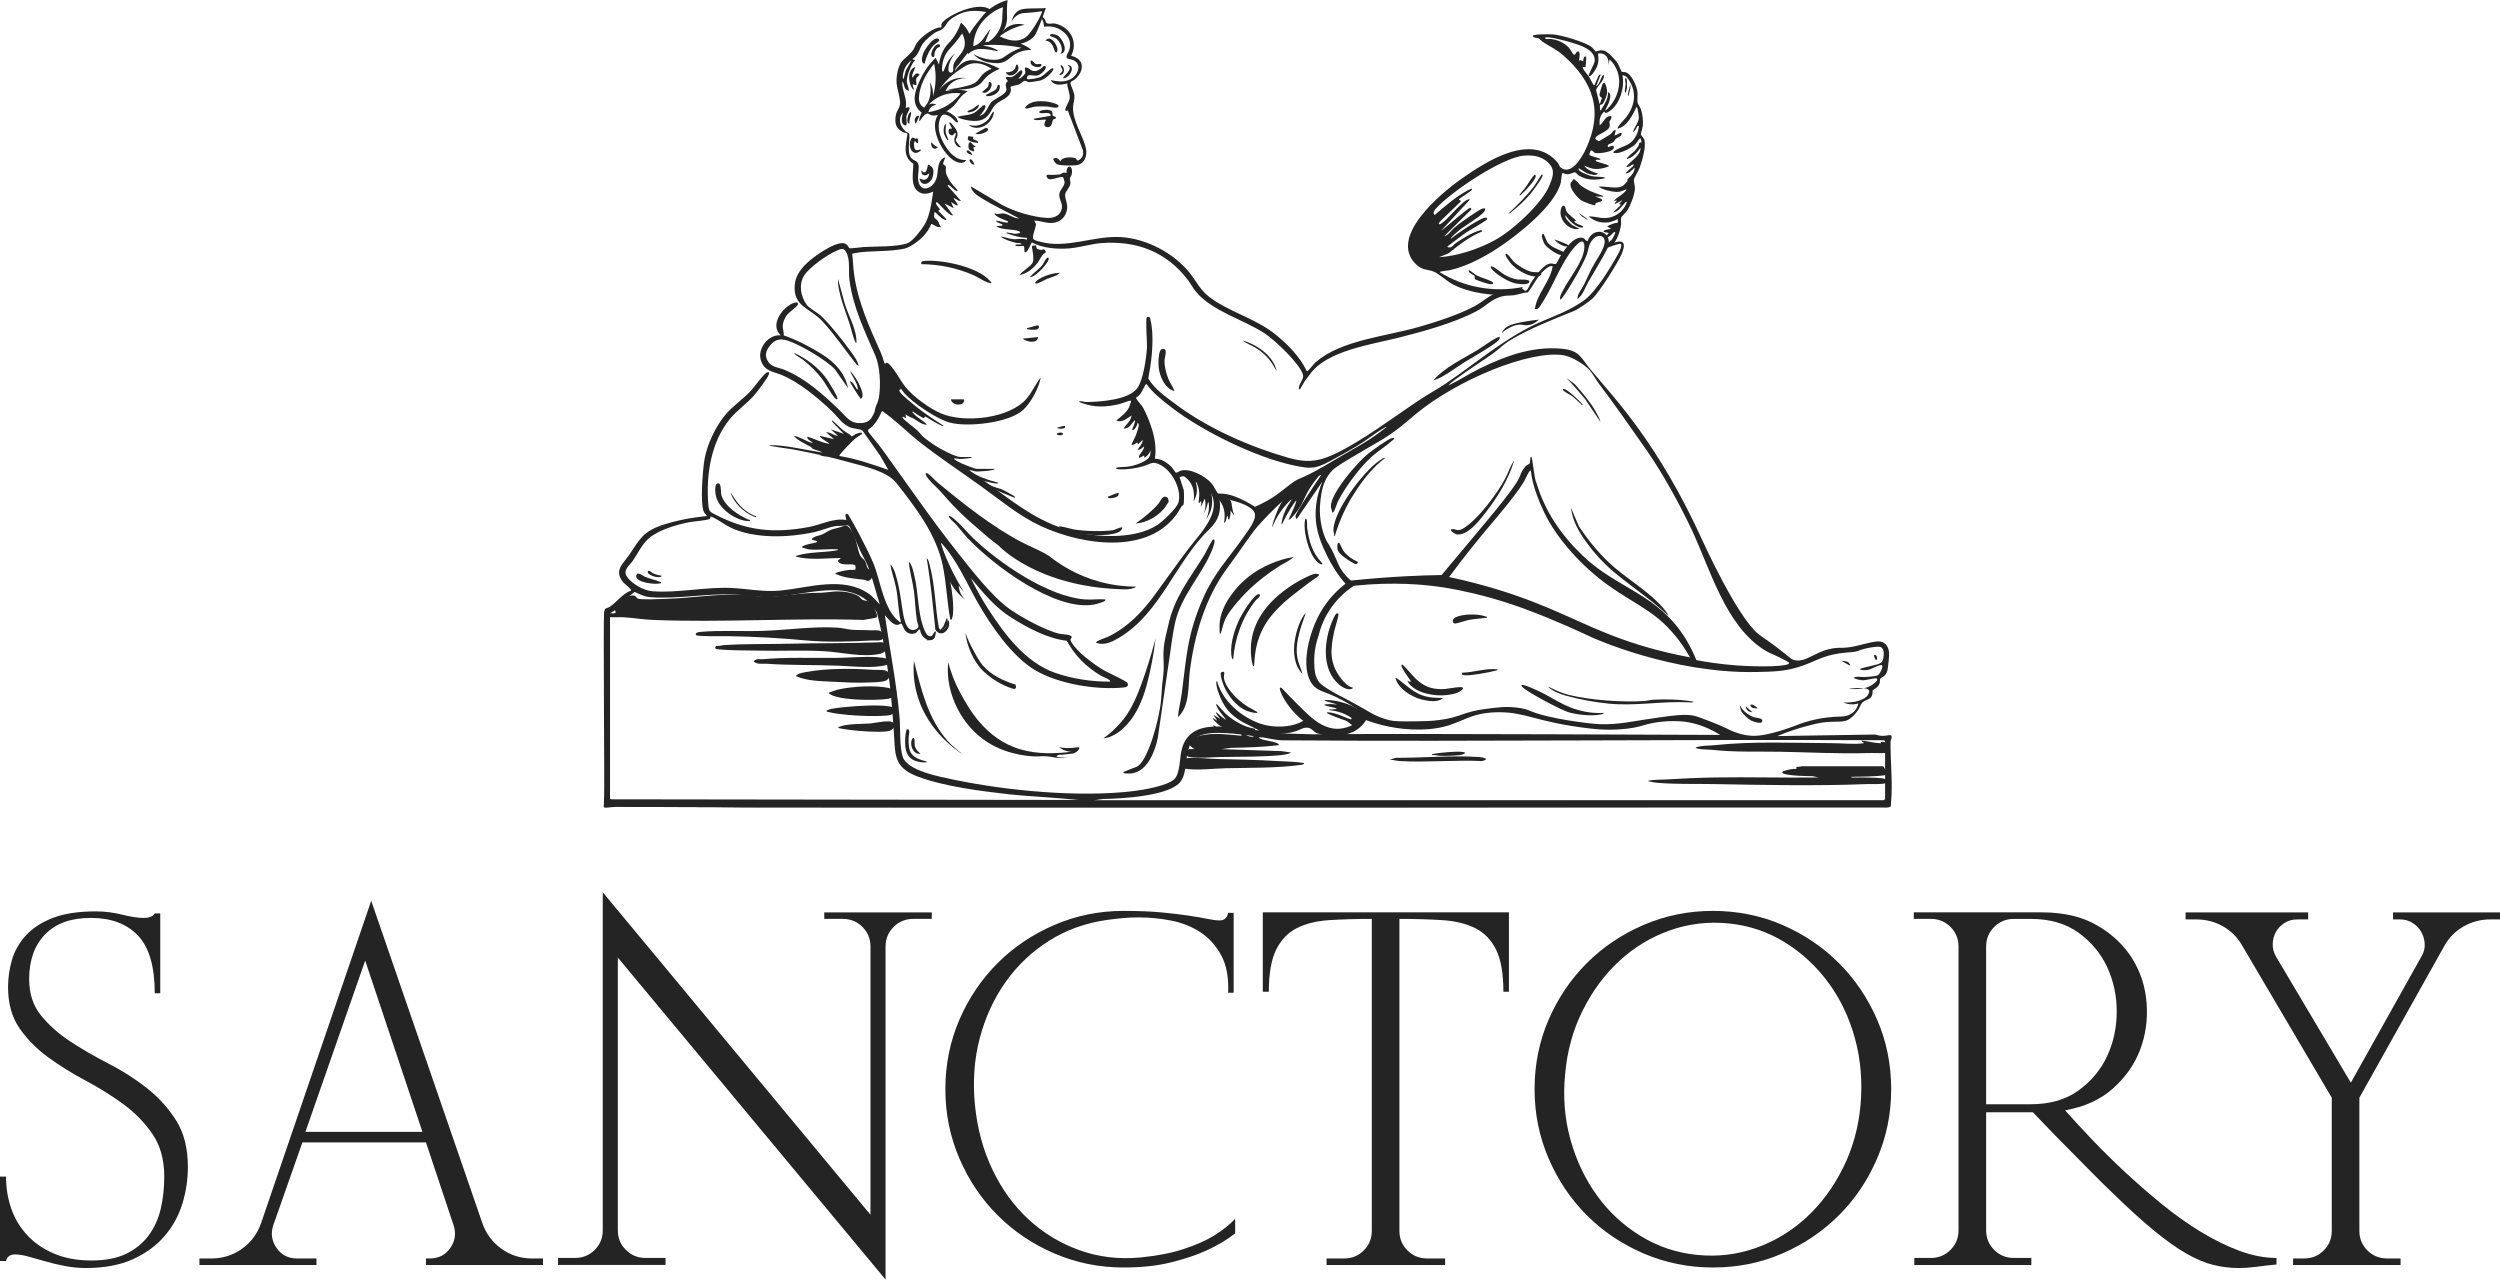 <?xml version="1.0" encoding="UTF-8"?>
<svg id="Layer_2" data-name="Layer 2" xmlns="http://www.w3.org/2000/svg" viewBox="0 0 1483.14 759.11">
  <defs>
    <style>
      .cls-1 {
        fill: #242424;
      }
    </style>
  </defs>
  <g id="Layer_1-2" data-name="Layer 1">
    <g>
      <g>
        <path class="cls-1" d="M588.46,7c-.46,1.57-10.04-2.74-18.61,1.06-2.09.93-6.43,2.85-8.43,6.29-.26.45-.8,1.47-1.91,2.49-1.72,1.6-3.63,1.76-4.63,2.41-2.15,1.39-5.77,4.4-7.25,6.44-2.12,2.94-2.65,6.93-6.1,9.17-.4,1.06,1.58.11,1.17,1.16-.1.26-.83.77-1.11,1.24-1.52,2.62-3.68,7.89-3.62,10.89.04,1.97,1.23,3.7,1.2,5.67-.24.27-1.71-.74-1.96-1.07-1-1.3-.78-3.37-1.94-4.4-.39,5.4,3.34,10.26,1.96,15.65,4.8-1.69.85,2.88.48,4.98-.29,1.72,1.16,6.35-1.16,5.28-2.63-1.21-1.25-5.32-.89-7.53-3.15,3.94-1.76,8.23,1.76,11.35.52.46,1.37.57,1.67.87,1.55,1.57-1.62,10.83,1.48,14.75,1.29,1.62,3.67,1.53,4.3,3.92.58,2.19-.48,6.06-.2,8.81.84,8.22,8.16,6.04,10.64.08,1.81-4.36-.11-11.22,5.4-13.18.24.25-1.43,3.08-1.13,4.05.18.59,1.24.64,1.47,1.29.3.89-.08,2.36.09,3.43.42,2.63,2.62,5.78,4.28,7.85.21.26,4.18,3.92,2.15,3.33-1.76-.51-3.62-3.04-4.71-3.51-.48-.21-.74.1-.58.58l7.82,8.8c-1.81.37-2.68-1.39-4.3-1.56-.26.24,2.23,3.07,2.35,3.71.35,1.82-3.74-1.57-3.92-1.36l1.56,3.52-5.48-2.73,5.09,7.03c-2.5.53-8.97-7.95-9.58-7.82-1.82.39,1.57,3.65,1.74,4.12.29.79-1.05.34-.77,1.15.45.51,5.16,4.91,4.69,5.28-1.93.6-6.43-4.65-6.85-4.68-.58-.05-.48,2.92-.4,3.11.24.59,1.73,1.47,2.17,2.15.64.96.68,2.41,1.94,3.33-2.35,1.08-3.79-1.05-5.86-1.56-.81,2.38-2.62,4.98-4.3,6.86-2.51,2.82-8.07,7.04-11.73,7.83-8.03,1.74-17.76,1.2-26.04,2.14-1.61.18-3.26.54-4.85.82.56,4.29.61,8.67,1.25,12.95,2.43,16.4,8.99,30.62,15.61,45.43,3.35,7.5,3.75,16.6,3.06,24.71-.14,1.67-1.21,5.06-1.14,6.29.02.42.21.71.52.98,8.28,5.05,15.02,12.16,22.57,18.13,11.54,9.13,23.97,17.32,35.94,25.89,15.67,11.22,29.02,22.68,47.86,28.83,15.7,5.13,41.13,7.11,55.45-2.3,3.13-2.05,11.54-9.91,12.47-13.36,1.99-7.39-3.37-17.9-9.81-21.7-5.66-3.34-6.06-1.2-11.22.28-4.3,1.23-9.86,2.1-14.31,1.77-2.28-.17-2.27-1.05,0-1.21,2.12-.15,4.02-.12,6.17-.48,3.42-.57,11.56-2.95,12.34-6.83,1.37-6.78-3.13-19.78-6.35-25.94-.73-1.4-4-6.34-5.46-6.25-1.01.06-5.15,1.78-6.88,2.16-7.66,1.68-13.84,1.99-21.35-.58-.57-.19-1.96-.57-2.14-1.18,1.55-.27,3.01.44,4.5.42,8.02-.1,24.73-1.23,29.94-8.05,3.7-4.84,5.59-18.47,5.89-24.63.12-2.54-1.04-16.94-.04-17.65.34-.24.96-.27,1.35-.13,1.02.35,1.74,7.71,1.82,9.14.52,9.23-.68,18.35-2.36,27.39,3.79,6.23,9.96,10.52,15.7,14.84,19.39,14.61,43.97,25.42,67.26,32.13,9.9,2.85,17,2.67,26.49-1.69,17.35-7.98,36.05-22.45,52.2-33.1,4.97-3.27,10.24-6.1,15.2-9.46,18.39-12.46,35.5-27.45,56-36.35,9.46-4.11,16.64-6.47,25.4-12.56,7.12-4.95,15.97-19.53,20.31-27.43.56-1.02,3.28-5.8,1.4-6.35-.43-.13-6.85,1.87-7.36,2.35-3.49,6.93-7.63,13.5-11.5,20.19-2,3.44-3.05,7.71-6.53,10.3-.03-3.13,2.56-5.91,3.92-8.6,1.64-3.23,3.02-6.59,4.68-9.8,2.14-4.13,6.54-9.99,7.47-14.44,1.01-4.83-3.68-6.36-7.07-2.37-2.55,3-2.15,5.12-3.31,8.43-2.13,6.04-10.29,20.03-14.17,25.35-.5.69-1.08,1.25-1.69,1.83-.59-1.83.75-3.88,1.56-5.48,3.7-7.32,12.24-17.19,12.72-25.23.58-9.58-7.47,1.25-9.16,3.76-6.38,9.47-10.4,20.8-16.74,30.21-.95,1.4-1.41,2.48-3.44,2.23,1.21-9.21,9.19-16.29,10.56-25.43-1.91-.33-3.34,1.03-4.7,2.15-4.38,3.6-6.57,9.2-10.06,13.45-2.56-.04-5.11,1.13-7.78,1.57-1.96.33-4.51.17-6.51.54-6.73,1.22-10.38,5.97-16.07,8.97-13.51,7.11-31.88,12.12-46.75,15.86-15.35,3.86-41.99,7.57-51.9,21.27-1.16,1.61-2.23,2.95-3.37,4.46-.55.73-2.64,4.87-2.93,4.89-.63.04-.52-1.09-.42-1.58.45-2.3,2.94-4.93,2.39-7.03-1.76-6.7-16.99-20.93-22.94-24.8-12.52-8.13-31.11-13.09-40.66-24.69-1.74-2.11-3.12-4.8-4.78-6.96-12.82-16.71-30.42-23.39-51.38-21.78-5.97.46-12.78,2.62-18.8,3.12-7.27.61-15.79-.07-22.3-3.51-.36.03-2.44,5.93-3.91,5.85-1.05-.06-.15-3.16-.96-3.74-.3-.22-3.78.4-4.72-.17-1.43-1.16,3.35-.65,3.52-.78-.46-1.21-2.1-.63-3.23-.88-1.58-.35-3.29-.89-4.8-1.46-1.41-.52-3.37-1.35-4.49-2.35,2.37.21,4.92,1.34,7.24,1.56,2.95.28,5.77-.77,8.41.39v-1.17c-4.22-.13-8.21-1.25-12.13-2.74-.09-.71.84-.34,1.26-.28,2.58.35,4.27,1.26,6.96-.11-.04-.51-.55-.65-.95-.81-3.68-1.47-9.35-.5-13.13-2.72.22-.9,3.56.11,3.51-.97-.03-.74-3.74-1.33-3.91-2.54,2.08.07,4.47,1.06,6.46,1.17.67.04.96-.42.58-.78-.22-.21-4.52-1.76-5.6-2.43-.39-.25-2.85-1.68-2.23-2.27,1.94.86,3.85-.15,5.57.07,2.79.37,5.89,3.03,8.91,2.86-7.25-3.94-14.87-7.42-21.88-11.77-2.7-1.68-6.24-3.78-6.68-7.2l18.52,11.02c7.66,4.05,18.04,7.19,26.73,7.71,4.65.28,8.97-1.99,8.76-7.17-.1-2.37-1.83-4.33-1.55-7.02.28-2.66,3.21-4.53,3.13-7.07-.02-.48-.64-2.86-1.06-2.97-2.22-.55-7.56,2.69-9.1.57-1.91-2.63,1.37-1.83,2.44-1.87,1.29-.06,3.68-.06,4.74-.26,1.35-.25,2.05-1.78,4.12-.77-.14-5.76,4.29-4.92,3.05.89-.18.84-1.02,1.57-1.07,2.45-.05.81.45,1.6.36,2.67-.22,2.58-2.94,4.54-3.14,6.7-.2,2.21,1.31,4.97,1.22,7.43-.17,4.4-2.66,7.98-6.98,9.09-4.54,1.17-8.16-1.06-12.61-1.06l1.14,2.14c-.36,2.24-1.82,5.78-1.91,7.88-.07,1.62,2.52,2.01,3.82,2.38,16.13,4.59,32.03-3.61,48.43-2.64,15.12.89,31.49,9.53,40.87,21.35,4.02,5.07,6.02,9.87,11.39,14.04,11.06,8.59,26.8,12.68,38.11,21.37,7.47,5.73,15.9,14.06,19.78,22.68.55.12.64-.08.98-.38,1.47-1.29,2.96-3.59,4.7-5.08,14.96-12.89,41.59-15.12,60.45-20.55,10.68-3.07,23.92-7.28,33.66-12.52,4.4-2.36,8.51-6.35,13.21-7.92,4.81-1.61,10.39-1.17,15.28-2.38,2.25,3.47,3.5-1.39,4.61-3.17,2.17-3.48,7.7-11.7,12.1-11.81.89-.02,2.39.61,2.94.26.45-.29,2.05-3.69,2.57-4.49,2.59-4.03,7.84-12.03,13.27-10.97,1.32.26,1.58,1.91,2.94,1.94,2.55-8.09,13.42-7.17,12.53,1.96.52.59,12.86-6.87,7.72,5.57-2.11,5.1-13.39,22.91-17.3,26.52-2.08,1.92-8.47,6.35-11.01,7.39-13.11,5.37-26.9,10.52-39.03,18.1-3.11,1.95-5.75,4.78-8.74,6.91-7.26,5.16-14.85,9.86-22,15.17-1.65,1.22-3.53,2.4-4.74,4.06,6.37-3.04,12.26-7,18.64-10.11,15.01-7.33,30.58-13.09,47.68-11.79,11.62.89,11.87,5.06,18.21,12.7,13.84,16.68,39.85,43.15,66.58,102.05,0,0,20.26,44.64,32.86,54.69,2.29,1.82,7.51,4.97,16.23,12.03,2.91,2.36,3.49,2.95,4.97,3.34,6.13,1.61,12.16-4.43,20.08-6.37,1.82-.45,3.62-.8,6.01-.92,2.07-.1,3.06.18,7.12-.42,5.08-.75,11.35-3.03,16.21-3.37,4.06-.28,6.39,2.6,6.79,6.41.21,1.95-.53,8.75-.96,10.78-.73,3.48-4.01,4.33-4.33,5.04-.38.85.46,2.06-1.21,4.3-.91,1.21-2.99,2.18-3.11,2.36-.38.56-.07,1.71-.27,2.47-.87,3.39-3.84,2.92-5.8,4.76-1.12,1.05-1.08,1.75-2.16,3.71,0,0-1.78,3.24-5.07,5.78-4.12,3.19-8.15,1.23-17.15,2.59-2.69.41-4.71.94-8.75,2.01-4.52,1.19-10.54,3.04-17.51,5.94,19.43-.31,38.86-.61,58.29-.92,1.11.4,2.82.87,4.89.78,2.34-.1,3.79-.84,4.46-.13.77.82-.41,2.82-.42,3.38-.21,11.38,1.44,25.23.27,36.34-.09.88-.34,1.4-.7,1.71-.34.29-.71.36-1.08.43-.75.13-1.8.29-3.11.39-504.5.62-730.13.08-749.95.03-.72,0-1.42,0-1.42,0-1.03.02-1.81.08-2.23.12-3.8.32-4.56.61-5.01.09-.3-.34-.21-.73-.11-2.1.11-1.39.02-2.79.14-4.18.34-3.82-.57-103.77-.02-109.17.34-3.33,1.57-2.22,3.5-3.54,4.12-2.81,7.52-7.77,12.54-9.58.45-.66-4.01-4.06-4.68-4.89-5.73-7.15-.18-10.71,3.6-16.33,6.19-9.21,8.24-13.81,19.57-17.6,8.42-2.82,17.7-4.52,26.52-5.38-.53-.85-1.31-1.39-1.78-2.32-2.42-4.7-.71-25.49.33-31.4,1.54-8.74,6.43-19.06,12.03-25.92,4.64-5.69,10.69-9.44,15.65-14.87,1.68-1.84,7.88-10.45,9.58-10.76,1.14-.21,1.2.17.88,1.27-.65,2.23-6.87,10.34-8.71,12.42-4.39,5-10.07,8.81-14.28,13.89-11.28,13.62-14.29,33.16-12.94,50.47.36,4.67.9,4.72,4.7,6.65,18.59,9.42,34.24,10.93,54.88,7.11,7.47-1.38,14.65-5.47,22.22-4.19.11-1.72-1.59-4.2,1.1-3.43,2.26,3.71,4.42,7.52,6.41,11.39,2.76,5.36,6.34,12.14,8.61,17.6,4.32,10.42,6.09,27.76,15.38,34.7.31.23.68.79.99.19-1.66-6.64-1.55-13.49-2.86-20.22-.92-4.7-2.75-9.3-3.4-14,2.57,2.64,3.59,7.7,4.5,11.34,1.3,5.15,1.71,9.9,2.59,15.01.66,3.81,1.75,14.44,7.66,12.46,3.27-1.1,1.36-3.18,1-5.47-.91-5.73-.99-11.42-1.72-17.06-.77-5.89-2.61-11.92-3.08-17.85,2.01,2,2.72,6.08,3.4,8.92,2.32,9.69,1.9,20.64,5.1,29.72.62,1.75,2.41,7.08,5.19,5.37.78-.48,1.1-2.64,2.35-2.54-.07,8.52-8.68,5.43-9.39-1.18-1.4.08-1.33,1.52-2.73,2.15-2.13.97-4.51.32-6.04-1.4-.73-.82-1.83-3.84-2.16-4.11-.55-.45-1.42.53-2.2.62-3.06.34-5.62-3.53-7.41-5.47-.31-.06-.23.34-.19.58,2.85,20.01,6.85,39.65,8.6,59.87.57,6.62-.09,17.57,1.94,23.49,2.81,8.18,22.32,11.73,30.08,13.36,31.87,6.66,75.22,10.74,107.44,6.72,5.65-.71,19.52-3.14,23.53-6.99,3.35-3.21,3.2-12.37,4.23-16.9,4.82-21.36,30.66-12.8,46.06-12.05l-9.75-4.92c-7.89-4.6-11.32-9.06-14.42-17.66-.7-1.94-1.28-4.31-1.26-6.36,1.17-.2.62.31.82.92,3.76,11.21,14.04,19.98,25.01,23.92,7.68,2.76,18.7,2.65,25.81-1.56-5.24-3.97-11.46-11.42-13.59-17.7-.71-2.1-.16-2.81,1.46-1.07,2.59,2.78,12.72,13.23,17.12,16.92,2.09,1.75,8.62,7.22,16.76,6.52,5.98-.51,12.62-4.31,12.57-8.02-.03-2.07-2.13-3.66-6.27-6.14-13.41-8.05-17.41-7.1-21.25-10.63-9.19-8.45-4.24-30.38,3.04-43.6,4.82-8.73,11.05-14.39,15.21-17.6-5.2-6.03-8.48-11.71-10.5-15.8-3.06-6.19-8.01-15.82-7.12-28.48.5-7.19,2.45-12.86,3.91-16.34-5.02,7.34-10.04,14.68-15.06,22.02-.1.05-.2.05-.28.04,0,0-.45-.1-.62-1.39-.22-1.63,11-18.31,15.32-24.68-1.58.58-3.84,1.5-6.43,2.89-1.78.96-4.15,2.39-7.07,4.66-13.84,10.78-24.75,23.61-24.75,23.61-4.12,4.85-9.74,13.67-17.6,24.26-12.94,17.43-19.51,39.84-22.15,61.19-1.11,9.01.1,20.54-7.04,27.19.31-4.82,1.68-9.56,2.29-14.33,2.84-22.17,3.31-34.91,12.5-55.96,6.83-15.64,14.94-23.38,24.26-36.78,2.18-3.14,7.68-10.03,6.54-13.83-1.61-5.39-15.88-8.75-20.95-8.98,1.11,7.85-.42,12.97-6.06,18.4-19.95,19.19-28.9,49.7-53.46,64.31-4.1,2.44-8.89,4.89-13.66,2.96-.63-.81,6.54-3.26,7.18-3.57,11.69-5.64,20.44-14.92,27.96-25.25,6.49-8.91,12.84-17.88,19.48-26.69,7.81-10.35,23.23-24.62,10.1-37.55-3.25-3.2-10.75-7.1-15.23-5.14l2.51,7.68c.18,1.51.28,7.53-.22,8.67-.22.52-.92.57-1.22,1.14-15.6,29.45-57.85,23.38-83.32,11.54-13.22-6.15-24.4-15.68-36.16-24.1-12-8.59-24.58-16.92-36.15-26.06-5.64-4.46-10.85-9.56-16.46-14.06-1.35-1.09-3.26-2.64-4.68-3.54-.34-.21-.54-.68-1-.2-1.91,4.16-4.03,8.23-8.03,10.77v1.18c2.96,3.78,6.18,7.49,8.98,11.38,14.58,20.26,28.77,40.98,44.3,60.56,8.17,10.3,20.13,25.79,30.56,33.22,6.97,4.97,21.64,12.98,29.84,14.76,1.38.3,7.14.37,7.08,1.92-.03.95-1.3.81-.35,2.69,2.94,5.79,13.73,13.71,19.39,17,2.07,1.2,13.49,6.44,14.02,7.5,1,2.03-.67,2.58-2.35,2.74-16.02,1.57-38.41-2.01-52.36-10.25-13.69-8.08-26.17-26.27-34-39.95-6.87-12.03-12.17-25.1-21.65-35.47-.49.23-.04,1.09.08,1.48,3.34,10.48,7.72,29.79,6.78,40.58-.04.47-.46,4.15-1.58,3.31-1.97-10.48-2.3-21.27-4.42-31.77-3.75-18.54-16.01-34.58-27.51-49.18-5.71-7.25-19.39-9.95-28.25-12.44-10.74-3.02-21.45-5.37-32.49-7.43-4.17-.78-8.72-1.17-12.83-2.04-.62-.13-1.3.05-1.73-.62,9.89-.03,19.51,2.56,29.22,4.04,1.79.27,5.38,1.07,6.95.83,2.96-.46,10.84-9.49,14.82-11.4.72-.34,4.9-1.87,3.61.08-.13.19-2.82,1.71-3.54,2.33-1.85,1.58-7.92,7.76-9.19,9.59-.23.33-.55.39-.38.98,9.94,1.62,19.48,4.93,28.96,8.22l-4.77-8.33-10.51-14.92c-2.06-1.34-4.41-.95-6.84-1.76-5-1.67-7.97-6.62-11.52-10-8.08-7.69-19.51-17.2-29.88-21.38-5.22-2.11-9.96-2.07-12.09-8.65-2.21-6.85,4.51-15.58,11.82-14.76-6.63-5.97.56-16.14,7.03-18.99,1.23-.54,3.97-1.16,2.95.99-.6,1.26-5.13,4.28-6.46,6.07-1.21,1.63-2.3,4.2-2.37,6.25-.07,2.13.79,3.68.59,5.71,7.84,2.66,16.02,6.96,23.03,11.4,7.51,4.76,13.22,10.94,15.14,19.87l-7.66-10.92c-4.36-5.23-21.52-15.3-28.14-17.25-5.05-1.49-7.77-.7-10.97,3.52-2.3,3.03-2.73,5.91-.51,9.14,2.15,3.14,6.17,3.27,9.47,4.62,12.66,5.2,23.48,14.96,33.13,24.38,3.43,3.35,5.87,7.33,11.53,7.28,4.93-.05,6.63-1.73,8.56-5.95.7-1.53.38-2.38,1.3-4.48.25-.56.5-1.06.82-1.94,0,0,.5-1.34.76-2.82,1.22-7.14.73-18.34-2.17-25-6.37-14.63-13.06-28.3-15.28-44.58-.76-5.58.73-12.73-2.33-17.24-1.6-2.36-3.22-1.08-5.43-.19-5.26,2.13-16.38,9.97-19.24,14.8-3.24,5.46-1.91,12.39,1.72,17.32,1.44,1.96,6.25,4.48,8.39,6.48,5.33,4.95,12.77,14.41,17.14,20.42,1.99,2.73,4.43,5.77,5.16,9.12-.95-.07-1.77-1.45-2.33-2.16-6.41-8.14-12.26-16.85-19.38-24.44-7.19-7.68-17.24-8.45-16.19-21.27.52-6.3,4.57-10.81,9.16-14.71,3.89-3.3,15.17-11.18,20.17-10.02,2.14.5,2.52,2.49,3.19,2.88.56.33,7.02-.61,8.34-.69,6.73-.43,20.5.02,26.22-2.34,3.16-1.3,7.82-7.61,9.74-10.61,3.32-5.2,4.45-13.85,5.32-19.91-2.91,1.23-6,1.99-8.8,0-4.97-3.54-2.95-11.42-3-16.57-6.64-4.31-4.32-11.12-3.5-17.61-.27-.77-1.5-.64-2.19-.95-4.52-2.07-5.49-5.06-4.72-9.96.52-3.34,3.01-4.75,2.54-8.6-.89-7.35-3.31-9.39-1.35-17.98,1.52-6.65,4.79-7.18,8.48-11.47,1.37-1.59,1.85-3.67,2.97-5.25,2.3-3.24,8.45-7.78,12.29-8.85.53-.15,1.87-.13,1.95-.2.47-.45.24-1.32.21-1.54-.47-3.4,21.11-14.98,28.99-9.01.27.21,1.08.83.94,1.3ZM536.04,46.79l1.38-5.08,3.32-5.87c-2.94,2-4.68,5.29-5.08,8.81-.05.43-.31,2.16.38,2.15ZM942.9,219.45c-3.23-3.5-10.62-7.94-15.36-8.7-19.88-3.17-62.97,14.47-87.55,34.85-5.3,4.39-11.87,10.6-22.98,16.95-.89.51-7.04,4.01-15.1,8.83-8.96,5.36-10.8,6.68-12.69,9-4.54,5.55-5.28,11.8-5.86,16.54-.34,2.82-1.47,13.09,3.57,23.88.42.65,1.07,1.68,1.83,2.97,4.14,7.03,4.36,10.5,7.57,15.1.97,1.4,2.59,3.43,5.14,5.55,10.48-1.1,21.44-1.98,32.85-2.57,7.16-.37,14.14-.6,20.94-.72,8.17-9.8,14.29-17.11,17.49-20.92,13.71-16.36,27.46-32.64,29.12-38.18.31-1.04,1.31-3.39,3.2-5.41.74-.79,2.16-1.3,2.38-1.63.56-.86.08-4.03.95-4.04.78,0,1.86,13.9,3.05,15.33,5.14,17.3,14.63,30.96,27.47,43.35,20.34,19.62,44.55,22.49,61.06,49.28,3.17,5.14,5.19,9.7,6.38,12.69,5.82,1.13,13.95,2.43,23.74,3.15,14.23,1.03,31.09.75,31.32-1.37.03-.26-.19-.59-5.4-3.2-4.02-2.01-6.2-2.68-8.47-4.05-23.95-14.41-32.86-48.53-44.31-72.68-7.07-14.9-16.84-32.65-26.24-46.15-9.26-13.31-18.67-26.71-28.42-39.66-1.75-2.32-3.9-6.26-5.69-8.21ZM822.5,253.35c-.66-.14-1.03.34-1.53.62-5.33,3.03-10.36,7.29-15.72,10.49-5.18,3.09-11.2,6.45-16.53,9.29-8.54,4.55-11.36,4.4-20.94,2.41-22.79-4.74-54.86-20.5-73.2-34.79-5.06-3.95-10.64-8.21-14.33-13.46-.53-.13-.67.3-.89.67-1.68,2.8-2.22,5.5-5.53,7.4,1.2,2.3,3.1,3.74,4.42,6.07,1.81,3.21,3.93,8.61,5.05,12.17,1.83,5.83,2.78,11.8,1.85,17.9,3.99,0,7.54,2.48,10.18,5.27.49.52,2.03,2.93,2.21,2.97,1.05.22,1.81-.8,2.77-1.1,5.55-1.72,14.64,3.13,18.3,7.33,1.73,1.98,2.44,4.18,3.97,6.2,1.37-.03,3.31.04,5.59.47,1.06.2,3.15.67,6.87,2.29,2.43,1.06,5.72,2.68,9.45,5.12,1.19-.51,2.96-1.32,5.06-2.41,7.74-4.03,11.7-7.79,15.98-11,6.45-4.84,4.92-1.92,20.46-10.98,4.36-2.54,8.96-5.38,17.83-10.42,1.9-1.08,2.17-1.22,3.07-1.75,7.08-4.12,12.26-8.03,15.61-10.76ZM908.2,279.17s-.08-.07-.12-.08c-.78-.24-2.75,4.19-3.08,4.9-3.06,6.65-17.91,24.02-20.85,27.47-5.85,6.88-14.16,17.02-24.48,30.87,21.8,4.6,38.77,10.41,50.18,14.83,26.15,10.14,41.97,20.33,73.73,28.59,8.05,2.09,14.73,3.44,19.03,4.24-1.26-2.24-3.3-5.64-6.16-9.5-13.02-17.56-24.6-20.59-42.75-33.55-14.52-10.38-30.12-27.03-37.75-43.25-3.52-7.48-6.93-16.31-7.76-24.52ZM521.96,358.59c-2.54-7.59-4.18-15.66-7.24-23.07-1.27-3.06-3.17-6.08-4.56-9.13-2.13-4.67-3.97-9.49-6.23-14.11l-.94-.64c-2.4.47-4.93.17-7.33.5-3.73.51-8.75,2.75-12.82,3.62-15.09,3.21-34.91,3.98-49.06-2.6-3.77-1.75-7.42-4.71-10.93-6.29-2.08-.94-1.14.22-1.53.76-.77,1.07-10.48,1.75-12.54,2.17-7.47,1.51-18.57,4.68-24.18,9.86-3.89,3.59-6.12,8.51-9.06,12.85-2.15,3.17-6.43,5.7-3.45,9.84s9.83,8.04,15.05,8.43c14.77,1.1,31.34-2.6,46.21-1.99,10.06.42,19.84,2.59,30.06,1.53,16.58-1.72,36.73-8.56,51.87,1.84,2.64,1.82,4.48,4.15,6.68,6.42ZM1096.83,408.66c2.49.25,4.57.16,6.07,0,2.35-.24,4.51-.49,6.83-1.78,1.99-1.11,4.34-3.12,3.93-4.02-.08-.19-.29-.34-.64-.43-.83-.21-6.13,1.17-7.76,1.16-1.62-.02-4.23-.65-5.69-1.38,1.99-1.32,4.66-.42,6.86-.57,1.71-.12,6.01-.37,7.31-.9,1.67-.68,4.04-6.04,2.45-6.15-1.61-.11-4.32,1.52-6.31,2.29-.66.26-2.92,1.08-5.53.54-.92-.19-.96-.36-.96-.4-.02-.38,1.86-.85,8.21-2.34,2.82-.66,3.78-.95,4.69-1.91.67-.71,1.04-1.84,1.22-3.91.16-1.88-.02-3.7-1.18-4.61-.86-.68-1.95-.63-2.44-.59-6.06.38-10.29,2.02-10.29,2.02-4.49,1.74-6.08.96-12.46,1.94-11.01,1.68-14.74,5.28-24.59,8.23-8.27,2.48-14.54,2.61-24.58,2.82-50.09,1.05-97.11-20.35-97.11-20.35-7.49-3.41-20.59-9.74-39.82-16.91-5.81-2.17-12.39-4.36-20.32-6.62-14.79-4.2-26.27-5.97-28.37-6.3-11.19-1.73-29.38-3.46-53.08-1-3.81,2.47-10.06,7.25-15.07,15.33-3.41,5.5-5.1,10.69-5.99,14.45-2.46,7.03-2.68,12.87-2.52,16.49.17,3.89.35,7.23,2.56,10.48,1.37,2.01,3.7,3.41,8.28,6.14,3.98,2.37,4.19,2.16,11.71,6.29,4.01,2.21,7.11,3.98,7.11,3.98,3.81,2.18,4.12,2.48,5.52,3.15,1.56.75,5.09,2.41,9.2,3.43,3.16.78,7.03.77,14.65.72,6.46-.05,9.81-.15,14.6-.72,13.47-1.6,14.26-4.92,28.27-6.68,6.08-.76,12.15-1.77,19.95-.53,6.8,1.08,5.28,2.24,16.32,4.88,8.91,2.14,17.91,3.31,22.47,3.89,1.79.23,3.25.41,4.57.54,11.73,1.18,20.42-.86,31.27-2.49,16.35-2.46,24.53-3.69,30.18-1.86,3.21,1.04,13.85,5.02,18.97,7.64,1.02.52,4.58,2.39,9.76,3.37.29.05.57.1.59.11,0,0,1.79.3,3.61.42,9.34.6,26.42-6.25,26.42-6.25,5.96-2.39,14.74-4.92,26.71-5.2.7.01,4.89-.03,7.87-3.29,1.36-1.49,1.93-3.21,2.21-4.46-.8.25-1.8.48-2.97.55-2.69.16-4.84-.61-6.03-1.16,1.2.09,2.86.14,4.82-.08,1.35-.15,3.13-.36,5.26-1.2,1.72-.68,3.68-1.49,4.78-3.45.33-.59.76-1.5.5-2.23-.91-2.53-9.96-1.38-12.04-1.09ZM633.04,380.17c-11.4-1.28-23.39-7.66-33.02-13.75-10-6.33-16.56-14.55-24.05-23.48,3.1,6.5,6.71,12.87,10.64,18.9,9.63,14.8,21.88,31.1,39.08,37.22,10.13,3.61,22.13,5.45,32.85,5.3.15-.69-.2-.78-.65-1.11-1.13-.85-3.72-1.73-5.19-2.63-8.2-5.03-15.29-11.78-19.66-20.45ZM361.9,364.26v109.18c0,.05-.02.31.17.52.25.28.61.23.64.23,92.48.13,184.95.26,277.43.39-17.73-1.69-31.97-2.27-41.29-3.33-16.85-1.92-38.64-4.61-54.41-10.55-15.15-5.71-13.12-13.81-14.27-27.98-.74-9.13-1.22-18.21-2.4-27.33-1.8-13.89-4.03-28.69-7.57-42.12-14.01-23.46-45.31-8.18-66.93-8.99-5.59-.21-11.24-1.32-16.81-1.58-16.67-.79-34.03,2.81-50.52,1.6-3.61-.27-6.23-1.64-9.4-3.15-4.35,3-7.54,7.4-11.52,10.77-.94.8-2.97,1.42-3.13,2.34ZM1020.51,436c-10.07-6.36-18.7-7.74-23.49-8.07-10.92-.76-19.8,1.75-19.8,1.75-2.17.61-6.42,1.99-11.88,2.62-3.31.38-6.93.52-6.93.52-.96.04-2.84.1-5.14.06-4.41-.07-7.99-.46-10.77-.78-31.2-3.7-37.11-9.67-53.6-9.57-20.99.13-22.82,9.89-46.18,10.29-13.81.24-25.09-2.96-32.3-5.6-.59.97-1.53,2.29-2.92,3.63-3.27,3.16-6.88,4.29-8.53,4.7-1.15.28-3.54.27-8.31.24-7.65-.05-8.85-.42-10-1.09-2.06-1.21-2.33-2.44-4.34-2.88-2.23-.49-4.08.54-5.57,1.21-2.48,1.11-6.23,2.21-11.66,2.04-.86-.03,19.75.57,19.75.57,19.5-.29,83.36-.32,241.66.36ZM1117.96,474.48c.4-.37.39-.87.39-.96,0-10.99,0-21.99,0-32.98.05-.35.06-.82-.23-1.11-.23-.23-.68-.21-1.51-.28-118.41-.65-237.07.93-355.35.06-4.78-.04-10.81-1.73-15.71-2.32-8.89-1.09-27.09-4.15-34.7.01-9.68,5.3-5.08,18.9-10.27,26.51-6.12,8.98-35.88,10.41-46.15,10.59l-5.68.78h468.61c.12-.02.37-.09.6-.3Z"/>
        <path class="cls-1" d="M652.58,345.17c8.17,2.21,15.48,2.83,21.21,2.86.06.52-.89.69-1.3.84-2.25.85-4.35.8-6.74.73-50.89-1.47-73.36-25.95-73.36-25.95-5-3.68-8.68-6.91-16.06-13.37-12.7-11.13-17.03-17.94-21.91-22.3-.99-.89-6.24-6.04-5.08-7.24.79-.17,1.04.17,1.58.57,1.71,1.26,3.59,3.5,5.28,4.9,15.07,12.49,32.34,26.21,49.62,35.29,5.49,2.89,11.47,5.09,16.64,8.41,5.99,4.76,16.1,11.48,30.11,15.28Z"/>
        <path class="cls-1" d="M617.44,224.01c-1.24,6.36-5.66,14.64-10.41,19.13-8.24,7.78-33.03,10.42-43.51,7.58-7.72-2.09-21.52-11.37-26.9-17.32-1.44-1.59-11.54-16-11.54-17.03,0-1.38,1.23-1.44,2.16-.59,3.43,3.14,6.81,9.83,9.81,13.66,4.54,5.79,14.52,12.99,21.31,15.86,13.87,5.87,40.76,3.05,50.85-9,3.33-3.98,5.03-8.45,8.22-12.31Z"/>
        <path class="cls-1" d="M635.45,33.09c8.27,1.97,7.92,9.1,2.15,14.09-.76.66-2.52.98-2.54,2.14-.01,1.06,2.16,5.2,2.34,7.45.18,2.39-.67,4.39-.79,6.63-.44,8.34,6.07,17.2,7.67,24.84.91,4.36-1.04,9.29-5.89,9.8-2.09.22-10.35.33-11.72-.81-.43-.36-2.14-2.57-1.78-3.1,2.37-1.01,2.84.11,4.29,1.56.55-2.63,6.77-2.64,8.74-1.88,1.2.46.5,2.64,3.02.52,1.73-1.46,1.73-2.9,1.53-5.07l-8.99-23.7c-.66.13-1.1.54-1.55-.21.29-2.58,2.58-4.84,2.71-7.47.13-2.61-1.47-5.71-1.54-8.36-3.53.81-7.55,1.67-9.78-1.95,4.2.68,7.42,1.47,11.5-.44,4.6-2.16,7.63-9.24,1.53-11.61-1.14-.44-3.24-.3-3.58-1.53-.32-1.16,1.1-2.95,1.53-4.2.58-1.73.69-3.4.4-4.94-.89-4.8-5.94-7.44-6.81-7.86-3.6-1.74-7.02-1.35-8.48-1.1-.15-2.21-.74-3.7-1.27-4.66-.33-.61-.74-1.2-.58-1.36.21-.21,1.3.33,2.01,1.2.77.95.57,1.64,1.01,2.27.95,1.37,3.67.27,5.57.69,8.71,1.94,13.69,10.88,9.31,19.06Z"/>
        <path class="cls-1" d="M609.24,46.77c.58.82,6.69-.49,7.82-.96,2.23-.94,5.86-5.03,7.23-5.29.9-.17.71.64.4,1.18-1.31,2.29-5.26,5.7-7.92,6.17-.95.17-5.57.93-6.17.9-1.04-.05-1.85-.91-2.73-.83-.67.07-2.46,1.83-3.62,2.28-1.04.4-4.58.71-4.76,1.48-.07.28.37,1.17.19,2.13-.81,4.55-5.94,5.35-8.85,8.01-3.12,2.85-3.05,6.74-7.81,9.02-3.66,1.75-9.67.63-13.49-.63-.64-.21-.99-.39-1.39-.95,3.37-1,6.78-.69,10.05-2.46,1.28-.69,4.84-4.39,5.4-4.4,3.12-.03-1.64,5.62-2.54,6.27,4.21-.8,4.79-5.62,7.03-8.03,2.02-2.18,8.83-4.6,9-7.43.06-1.02-.64-2.14-.37-3.49.18-.91,1.05-1.22,1.14-1.63.12-.51-2.19-2.16-.54-2.47.87-.16,1.69.57,3.66-.26,1.57-.66,4.1-3.91,4.92-3.67,1.84.54-.93,4.37-1.75,4.89.98.55,3.69-2.21,4.02-3.05.43-1.09-.39-2.29-.11-3.4,1.88-.52,3.09,1.39,4.28,1.78,3.82,1.25,6.67-2.95,7.27-2.86,2.68.43-1.56,5.3-4.33,5.75s-6.12-1.71-6.03,1.97Z"/>
        <path class="cls-1" d="M654.62,438c1.51-1.08,3.36-2.51,5.37-4.32,0,0,3.56-3.23,6.57-7.02,5.18-6.52,8.67-15.56,10.66-21.03,2.56-7.03,5.53-16.06,8.31-26.84-.41,3.68-1.14,9.06-2.44,15.49-2.65,13.03-4.77,20.03-8.83,27.55-3.84,7.12-11.16,15.34-19.63,16.17Z"/>
        <path class="cls-1" d="M767.32,330.42c-2.24,2.38-5.47,3.58-8.18,5.31-15.33,9.75-22.61,18.68-25.07,21.49-5.7,6.51-7.23,9.93-8.03,12.31-1.06,3.12-1.59,6.54-2.08,6.48-.49-.05-.54-3.54-.46-5.31.38-8.86,5.53-15.89,7.83-18.96,9.68-12.9,22.82-17.58,27.13-19.04,3.66-1.25,6.78-1.91,8.87-2.28Z"/>
        <path class="cls-1" d="M588.09,168.06c-3.84-.56-6.75-3.06-10.09-4.58-9.7-4.42-20.74-6.68-31.39-6.77-.47-1.9.95-1.86,2.53-1.97,10.22-.69,31.4,3.72,38.17,11.95.36.44.95.63.78,1.37Z"/>
        <path class="cls-1" d="M573.22,94.91c-1.97,3.19-6.27,1.27-8.61-.59-6.37-5.05-13.26-18.59-8.15-26.15,2.31-3.41,4.34-2.84,7.49-.96,1.13.67,2.4,1.63,3.22,2.65.66.82,2.11,3.55.18,2.56-.83-.42-2.48-2.52-3.78-3.27-3.54-2.01-5.03-1.7-6.19,2.28-1.32,4.5.19,9.32,2.34,13.31,2.72,5.06,7.12,10.61,13.51,10.17Z"/>
        <path class="cls-1" d="M562.27,368.37c.55-.6.71.05.78.58.67,4.95-4.82,9.69-8.13,4.62-1.48-14.16-2.77-28.33-5.17-42.36,1.17.75,1.48,2.87,1.84,4.22,3.21,11.98,3.16,24.7,5.38,36.87.79,2.54,3.23,1.15,4.2-.52.42-.72.98-3.27,1.1-3.4Z"/>
        <path class="cls-1" d="M624.56,68.63c.18.28,2.15.46,1.89,1.43-.14.51-1.28.44-1.6.85-.71.92-.7,4.08-2.51,4.44-3.43.68-3.22-2.16-1.76-4.3-1.21-.42-7.31,1.06-7.43-.59l10.17-1.76c.36-3.05-5.73-.69-6.65-1.96-1.02-1.4,5.35-2.21,7.02-.95,1.11.84.53,2.3.87,2.84Z"/>
        <path class="cls-1" d="M614.61,60.19c1.82-.25,4.22-.2,6.05,0,1.17.13,7.57,1.32,7.33,2.78-.32,1.92-5.1.31-6.44.25-2.1-.1-5-.19-7.05-.02-1.43.12-5,1.35-5.85,1.19-.1-.02-.77-.57-.4-.78,1.55-1.93,3.91-3.09,6.37-3.42Z"/>
        <path class="cls-1" d="M545.44,105.86c3.31,1.72,5.37.49,5.86-3.13-1.99,1.92-4.64,1.89-4.7-1.37.33-.46.86.64,1.18.79,1.94.9,2.56-3.2,2.74-4.51,3.36,1.29,3.63,3.33,2.96,6.67-.96,4.73-6.76,7.24-8.04,1.54Z"/>
        <path class="cls-1" d="M548.57,37.79c-2.55-.32-1.52-4.14-.96-5.86.76-2.33,6.31-10.82,9.2-8.82,1.59,1.1-2.04,2.82-2.75,3.54-2.66,2.69-4.73,7.45-5.49,11.14Z"/>
        <path class="cls-1" d="M543.09,39.75c-.68,2.08-2.18,3.95-1.95,6.26,1.43-.81,1.51-2.98,3.66-2.3,1.82.58-.94,1.74-1.23,2.97-.57,2.45,1.71,4.91-2.04,3.24-.16.89.27,1.64.47,2.46.13.51.75.74-.28.67-2.94-3.07-3.8-12.13,1.36-13.29Z"/>
        <path class="cls-1" d="M570.09,87.47c-2.42.05-4.11-2.7-3.94-4.88.1-1.26,1.17-2.31.81-3.72-1.64.31-1.08,2.23-3.24,1.09-1.58-.83-1.24-4.62.89-3.44.59-.73-2.51-3.99-.97-3.9.52.03,3.55,3.95,3.87,4.73,1.53,3.62-.66,4.88-.47,5.95s3.25,4.01,3.05,4.17Z"/>
        <path class="cls-1" d="M544.65,84.74c-.93.94-1.59-1.81-2.16-.79-.42.76-.29,3.39.1,4.22.85,1.82,2.66.28,4.01.68-4.61,5.16-8.53-1.57-6.17-6.17.99-1.94,1.5-.66,2.53-.42.38.09.94-.33,1.31-.09.62.41.34,1.87.38,2.58Z"/>
        <path class="cls-1" d="M628.79,161.81c-1.94,2.08-5.25,2.65-7.82,3.72-1.13.47-5.85,3.32-6.66,2.54-.99-.96,3.58-3.36,4.31-3.71,3.14-1.5,6.67-2.4,10.17-2.54Z"/>
        <path class="cls-1" d="M629.18,31.92c2.11-2.73-.43-7.74-2.99-9.33-.81-.5-4.5-1.17-2.89-2.22.78-.51,3.24.19,4.07.65,3,1.67,6.94,10.03,1.81,10.9Z"/>
        <path class="cls-1" d="M589.66,66.35c-.55,6.92-8.89,12.16-14.87,8.02,1.39-.11,2.68.3,4.1.19,2.96-.23,6.02-1.95,7.84-4.29.39-.5,2.26-4.63,2.92-3.92Z"/>
        <path class="cls-1" d="M564.22,236.92h7.24c.83,0,.6,1.32.03,1.99-1.81,2.12-7.19,1.09-7.27-1.99Z"/>
        <path class="cls-1" d="M596.71,42.88c1.86.16,4.46-.46,5.43-2.2.31-.56.85-3.9,1.8-1.71,1.78,4.12-5.46,8.36-7.23,3.91Z"/>
        <path class="cls-1" d="M620.18,24.09c3.27-4.21,8.48,4.19,6.86,6.67-1.05,1.61-1.94-2.56-2.28-3.22-.96-1.91-2.35-3.3-4.58-3.44Z"/>
        <path class="cls-1" d="M592.21,50.31c1.2-.28.97,1.67.81,2.37-.95,4.03-8.13,5.35-8.04,3.69.03-.53,5.11-2.09,6.27-3.9.36-.57.44-2.04.97-2.16Z"/>
        <path class="cls-1" d="M557.57,26.45c.39,2.1-.55,1.27-1.38,1.93-.91.74-1.41,1.9-1.75,3-.21.68.18,2.74-.98,2.5-2.65-.55.85-8.9,4.1-7.43Z"/>
        <path class="cls-1" d="M579.09,86.7l-1.57.78c-.35.35,1.17,2.61-.15,2.31-.71-.16-2.16-.76-2.56-1.39s-.59-4.27.9-4.02c.62.1,2.04,2.58,3.38,2.32Z"/>
        <path class="cls-1" d="M582.62,54.61l3.47-2.98c.79-.99-.14-4.01,1.64-2.71,2.15,1.58-2.07,7.92-5.11,5.69Z"/>
        <path class="cls-1" d="M630.75,46.4c-.64-.6,4.43-3.96,3.85-6.37-.14-.6-.98-.84-1.12-1.44,5.15.27.97,8.07-2.74,7.82Z"/>
        <path class="cls-1" d="M577.53,81.22s-.49.76-.23,1.17c.49.79,3.1.84,2.97,2.35-1.35.08-5.51-.77-6.08-1.96-.14-.29.17-1.87.24-1.93.12-.11,3,.27,3.11.37Z"/>
        <path class="cls-1" d="M578.71,79.25l6.15-3.44,1.29.52c.6,2.26-5.92,4.05-7.43,2.92Z"/>
        <path class="cls-1" d="M611.58,35.84c1.35.07,1.89,1.83,3.12,2.19.87.25,3.48-.75,3.14.74-.48,2.12-7.74.99-6.26-2.93Z"/>
        <path class="cls-1" d="M663.62,292.47c.13.13.01,1.23-.19,1.57-.63,1.06-5.16,2.12-6.07,1.17-.65-.69.24-.66.55-.81.74-.38,5.36-2.26,5.7-1.92Z"/>
        <path class="cls-1" d="M562.66,83.17c-.74.8-2.62-3.57-2.71-4.13-.29-1.83-.28-4.46,1.35-5.65-.16,1.94-.53,3.64-.16,5.63.17.89,1.67,3.98,1.52,4.14Z"/>
        <path class="cls-1" d="M580.65,62.05c.35,1.68-1.66,3.2-3,3.85-.42.2-3.7,1.45-3.65.26.02-.52,2.29-1.1,2.86-1.44,1.35-.8,2.35-2.01,3.78-2.67Z"/>
        <path class="cls-1" d="M539.57,73.39c-2-.11-1.19-3.87-.68-5.18s2.01-2.95,1.57-.39c-.32,1.82-1.21,3.63-.89,5.57Z"/>
        <path class="cls-1" d="M545.44,68.7l-2.14,4.69c-1.42-1.62-.27-5.23,2.14-4.69Z"/>
        <path class="cls-1" d="M552.49,84.35c1.41,1.39,1.88,2.27,3.9,2.93-2.21,2.49-4.47-.27-3.9-2.93Z"/>
        <path class="cls-1" d="M628.4,44.44c.45-.94,1.72-1.51,1.9-2.63.21-1.36-1.53-1.97-.92-3.24,2.8,1.16,2.37,6.22-.98,5.86Z"/>
        <path class="cls-1" d="M577.92,97.64c-1.14.46-4.01-2.76-2.14-3.13.95-.19,2.39,2.88,2.14,3.13Z"/>
        <path class="cls-1" d="M576.75,91.77c-.78.35-4.1-1.41-3.13-2.34.83-.8,3.02,1.35,3.13,2.34Z"/>
        <path class="cls-1" d="M882.28,366.43c-3.53.51-7.12.68-10.64,1.3-1.76.31-7.53,2.24-8.36,2.2-1.8-.08-1.99-2.61.21-3.7,4.23-2.08,13.06-2.16,17.47-.64.51.18,1.19.11,1.32.83Z"/>
        <path class="cls-1" d="M1121.76,475c.01.39.03.94.04,1.61.02,1.37-.01,1.49-.04,1.57-.43,1.11-3.34.98-4.48.89H440.61c-21.97-.38-44.13-.05-66.12-.54-2.59-.06-10.49-.17-12.42-.44-2.49-.35-2.61-1.68-.13-2.02,1.73-.24,6.55-.34,8.65-.4,25.16-.72,51.08-.14,76.29-.69h674.89Z"/>
        <path class="cls-1" d="M958.18,137.73c-.9-.9-3.21,3.86-5.08,2.73-.48-1.53,1.24-1.04,1.17-2.34-6.05-.63-1.6-2.02,1.56-2.35l-2.34-1.36c0-.39,3.34-1.69,3.98-1.89,2.17-.68,2.57.64,2.27-2.61-5.5,3.29-12.51,2.76-17.22-1.56,4.88.03,8.63,1.98,13.52.41,4.38-1.41,7.74-4.65,9.17-9.02-.69-.14-.97.35-1.37.77-1.95,2.02-3.66,5.2-6.84,5.48l4.69-4.5-1.17-.39,1.95-2.35-4.11,2.15-.58-.19,1.56-1.76-1.95.19c1.64-1.83,4.13-3.07,5.87-4.69.33-.31,1.98-1.76,1.56-2.15-2.28.84-3.47,1.67-6.05,1.56-2.93-.13-8.11-1.3-10.38-3.12,4.01-.51,11.16,1.78,14.5-.57.29-.21,2.48-2.4,2.55-2.57.54-1.33-.95-.29.97-2.12,1.59-1.52,3.59-3.84,3.32-6.08-1.47,1.43-3.06,3.41-5.28,3.52.67-1.51,4.18-3.7,4.69-4.89.62-1.45-2.35.67-2.73.8s-1.34.44-1.57,0c2.7-3.47,8.51-6.42,8.41-11.15-2.11,2.83-4.39,5.77-8.02,6.65-.69-.66,4.23-4.38,4.69-4.89.61-.67,1.47-1.93,1.97-2.72.36-.57.63-1.92.87-2.1.63-.46,1.52.74.8-1.57-.12-.4.03-1.15-.7-.85-.59.25-1.89,2.58-2.59,3.28-2.25,2.25-8.75,5.61-11.9,5.36-2.73-.22-.23-1.5.97-2.19,2.49-1.43,5.59-2.16,7.84-3.9,2.8-2.14,4.67-5.93,5.06-9.43.08-.73-.42-.85-.75-.55-.42.37-1.35,3.28-2.74,3.52.75-2.76,3.36-5.52,3.5-8.47.04-.82-.66-6.39-1.35-6.39-2.5,4.97-5.31,11.38-11.15,12.9-.81-.84,4.39-5.93,5.08-6.85,4.98-6.66,6.36-14.34,1.73-21.66-.92-1.46-2.08-3.25-4.06-3.17,1.52,6.7-1.33,16.5-6.86,20.72-1.07.82-3.35,2.65-3.9.79-2.61,2.27-2.98,4.85-2.74,8.21,2.62-1.76,3.13-5.84,6.85-5.47.62,1.4-.95,2.67-1.07,3.38-.12.76.54,1.54.11,2.9-.99,3.14-8.65,4.81-8.46,7.19,0,.12,1.9,1.38,2.1,1.35.4-.06,6.3-3.62,6.89-4.09,1.13-.93,1.93-3,3.17-2.31l-.78,2.93c.66.61,4.95-3.25,4.14-.36-.36,1.29-2.38,1.58-3.38,2.5-.62.56-.87,1.4-1.56,1.96-1.34,1.08-3.7.78-3.11,2.95.23.27,3.05-1.77,3.52-.18.86,2.94-9.03,4.21-11.07,3.62-.73-.21-1.39-1.51-2.41-1.47-.52.12-1.22,2.35-.97,2.69.43.59,5.49,1.62,6.43,2.39.49.73-1.65.35-1.97.39-.54.07-1.13.21-.58.78.79.82,6.52,1.74,7.82,2.94-2.12,1.24-5.59,1.85-8.03,1.78-2.57-.07-4.52-1.13-6.84-1.97,1.85,2.59,5.25,3.81,8.22,4.7-1.36,1.76-4.56.26-6.37-.09l-4.98-3.04c-1.51,1.67,6.38,4.37,7.35,4.58,2.14.47,4.03.34,6.1.55.44.04,2.15.18,2.2.73-5.41,1.25-10.64,1.43-15.53-1.48-.81-.48-1.86-1.86-2.35-1.98-.64-.16-2.81,1.09-4.22,1.15-1.57.07-2.97-.81-3.14-.8-.66.04-.84,4.51-1.08,5.56-3.22,13.88-26.3,31.84-38.04,39.44-8.33,5.39-18.22,10.54-27.98,12.72-1.14.25-5.59.49-5.88,1.16,14.65,9.09,32.36,12.18,49.31,8.8-.7,2.22-4.03,3.89-6.17,4.2-10.69,1.54-25.57-.69-35.19-5.7-3.61-1.88-7.9-5.98-10.98-7.41-3.78-1.77-7.12-.72-11.06-4.59-16.5-16.19,14.74-42.04,26.88-50.59,15.14-10.66,41.91-27.94,57.26-9.66.69.82.85,2.06,1.6,2.71,6.19,5.35,12.74-5.84,14.91-10.46,10.78-22.85,4.76-40.26-13.57-56.22-3.85-3.35-7.96-5.1-12.08-7.88-.76-.51-1.4-1.5-2.07-1.84-1.35-.69-2.78-.05-3.66-1.42.01-1.33,10.47-1.1,11.95-1,5.09.36,19.37,4.5,23.23,7.68.63.52,2.06,2.44,2.23,2.48.43.1,2.56-1.3,5.14-.46,2.31.76,6.71,5.52,8.01,7.64.49.8,2.03,4.64,2.26,4.79.52.34,1.64.11,2.39.35,3.59,1.16,6.61,8.29,6.97,11.81.2,1.96-.26,4.43.07,6.19.17.9,1.51,2.67,1.95,3.91,1.03,2.92,1.43,6.71,1.15,9.79-.13,1.43-1.2,4.15-1.14,5.12.04.72,1.8,2.01,2.15,3.67.87,4.15-1.45,12.18-2.95,16.26-.72,1.96-3.08,5.56-3.35,6.83-.22,1.05.66,3.59.6,5.28-.11,3.59-2.45,9.76-4.38,12.84-.75,1.21-3.61,3.97-3.76,4.46-.35,1.19.08,2.91-.09,4.22-.46,3.69-3.08,12.92-7.67,13.1-3.6.15,1.55-3.44,2.14-4.16.47-.57,2.46-3.99,2.01-4.44ZM942.53,45c-.48-.44,3.41-7.13,3.53-8.81.49-6.76-8.6-9.35-13.71-10.94-2.28-.71-14.27-3.98-15.65-2.93-.31,1.4,2.33.65,3.32.79,4.09.55,7.98,2.13,10.78,5.27.71.8,2.44,3.99,2.97,4.1,1.04.22,1.3-2.34,2.7-1.94,1.11.32.53,4.48.2,5.47,1.33-.67,1.57.14,2.74.39-.52-.98.54-3.76,1.57-2.74.22.22-.24,5.94-.39,6.26-.03.07-1.14-.36-1.56,0-.5.74,2.82,4.4,3.45,5.35,1.1,1.68,1.83,3.58,3.01,5.2.8.18.53-.33.77-.77.64-1.16,1.91-4.78,2.54-5.3.28-.23.77-.37.79.01l-2.74,6.84c1.96-1.26,2.47-3.86,3.5-5.69.3-.53.33-1.14,1.19-.96.23,3.57-3.55,5.67-4.69,8.83l2.15,8.38c.33-.6,1.34-3.32,1.36-3.73,0-.14-1.54-.49-1.43-2.27.02-.3,1.52-5.45,1.66-5.72,1.74-3.48,3.05,3.33,2.82,5.17-.19,1.53-1.63,5.46-2.74,6.45-.44.39-1.36.28-1.48.76-.19.75.16,2.01.02,2.87,1.07.24.67-.33.97-.78,1.77-2.66,4.07-6.55,3.73-9.78,2.56.32.97,4.84.4,6.47s-1.63,2.88-1.97,4.48c9.12-7.65,11.69-21.82,2.54-30.51l-.58,3.52c.38-4.24-1.69-7.59-6.27-7.04.3,3.1.56,4.84-.59,7.82-.38.97-3.6,6.65-4.88,5.48ZM853.69,152.59c11.14-.71,23.04-4.72,32.88-9.96,10.38-5.53,28.57-22.04,32.77-32.96,1.54-4,3.28-7.97.47-11.64-3.9-5.1-9.68-6.23-15.83-5.68-13,1.17-42.84,21.29-51.86,31.1-.95,1.03-2.47,2.87-.98,4.1,6.05-5.12,12.43-10.84,19.5-14.53.21-.11,3.19-1.9,2.61-.52-.46,1.08-6.47,4.43-7.63,5.68-.5.67,1.29.47.98,1.36l-12.34,11.92c-1.21,1.49-.6,2.19,1.01,1.01,3.89-2.85,8.09-8.3,11.93-11.55,1.21-1.03,3.29-3.12,4.88-2.56l-17.21,18.59c2.22-1.39,16.32-13.92,17.4-13.69.2.04.71.64.61.98l-16.06,15.84c2.37-.46,4.03-3.32,5.86-4.89s3.86-3.07,5.75-4.42,9.36-6.53,10.98-7.02c.54-.16,1.11-.11,1.66-.09.09.84-.24,1.54-.77,2.16-2.86,3.29-11.11,7.83-15.06,11.15-.58.49-5.02,4.12-4.51,4.68,2.7-2.34,18.37-13.17,20.92-12.52.27.07.68.61.6.97-.15.71-10.6,6.59-12.25,7.71-3.85,2.61-7.45,5.63-11.22,8.34-.47.93,1.74.6,2.07.5.64-.19,1.71-1.65,2.5-2.2,3.77-2.65,10.46-6.86,14.89-7.81.83-.18,1.02-.25.89.7-7.28,3.08-13.67,7.96-19.75,12.93l-5.68,2.33Z"/>
        <path class="cls-1" d="M359.82,365.8c-.22-3.21,3.74-1.29,5.1-2.14.86-.53-.42-1.69-.39-2.71.09-3.3,8.64-8.54,11.84-7.59.83.25,1.29,1.55,2.12,1.79,2.79.82,13.21.2,16.76.1,15.72-.45,31.58-3.25,47.35-2.38,3.37.19,7.16,1.22,10.55,1.22,10.58,0,21.02-2.45,31.71-2.39,4.33.02,6.18-.5,10.14-.78,4.34-.31,10.74.42,14.43,2.82.81.53,1.65,1.82,2.23,2.08,2.52,1.12,5.39-.01,7,3.96-.04,1.7,2.38,5.13,1.43,6.45-.24.34-6.72,1.36-7.84,1.55-41.34-1.28-83.64,1.64-124.87,0-5.72-.23-11.5-1.23-17.21-1.58-3.45-.21-6.98.39-10.37-.4Z"/>
        <path class="cls-1" d="M1115.93,440.91l-.2-.78c1.1-.06,4.23-.21,4.5,2.55s-.68,2.18-1.29,4.03c-3.58.22-7.16-.06-10.74.05-17.38.53-34.84-.48-52.23-.78-13.65-.24-27.07.36-40.7-1.17-.78-.09-9.31-.13-9.3-1.35,3.58-1.33,7.25-.97,10.87-1.35,23.41-2.48,47.41-1.3,70.62-1.21,6.11.02,12.21.87,18.3.01-.22-.94-1.24-.34-1.37-1.56,3.85.38,7.69,1.6,11.55,1.56Z"/>
        <path class="cls-1" d="M1098.33,460.87c-.07.68.67.37,1.03.39,2.07.11,4.16-.1,6.24-.02,3.28.13,6.8.09,10.07.39,1.15.1,4.45.33,3.35,2.7-.53,1.14-9.51.76-11.08.82-30.46,1.22-61.36.55-91.83,0-11.03-.2-22.22.19-33.2-.77-1.66-.14-3.56-.56-5.19-.97,0-.85,9.65-.93,10.52-.98,9.52-.57,19.19-1.02,28.73-1.19,20.69-.35,41.4.3,62.09.01l-3.71-.77c-2.58,0-16.63-.21-17.92-1.97-.58-.79,1.13-1.15,1.29-1.22,1.51-.6,3.49-.87,5.08-1.12.58-.09,1.29.14,1.76.02.34-.09.05-1,.18-1.16.11-.14,2.56-.1,3.08-.45h48.32c.4.14,1.91,3.02,1.94,3.36.07.9-.53,1.69-1.13,2.04-6.49.76-13.1.78-19.63.88Z"/>
        <path class="cls-1" d="M412.93,376.77c-.91-1.56,1.84-1.82,2.6-1.89,11.93-1.07,24.92-.22,37.02-.61,14.31-.46,30.1-2.8,44.23-1.93,2.96.18,5.94,1.07,8.89,1.28,3.78.27,7.63.08,11.41.32,2.52.16,6.07-.88,6.96,2.85,1,4.18-4.75,3.04-6.97,3.17-11.94.72-26.77,1.12-38.65,0-15.57-1.46-30.52-2.26-46.17-2.55-2.4-.04-18.74.33-19.32-.65Z"/>
        <path class="cls-1" d="M744.51,432.31c.75,1.15-1.76,1.51-.79,2.16s5.66,1.04,5.88,1.95c.28,1.18-2.13,1.04-2.74.98-.12.08.2.47.39.59,2.11,1.37,7.84,1.61,10.4,2.91.56.29,1.11.36.95,1.19-9.4,1.07-18.91,1.42-28.37,1.57l-5.68.77,35.8,1.18,5.29.78c.79.62-4.75,1.5-5.29,1.55-11.48,1.19-24.72.93-36.4,1.16-6.06.12-12.26.94-18.35,0-2.72-.42-2.93-4.18,0-4.65.94-.15,1.96.04,2.91-.03-1.25-1.3-2.89-1.57-3.13-3.75s.95-2.26,2.53-2.9c8.96-3.62,18.06-2.18,27.29-1.41.53.04,1.17.41,1.48-.35.29-.71-6.31-2.1-6.76-2.24-1.99-.63-5.87-2.88-7.52-4.22-.29-.23-4.01-3.92-2.75-3.51l2.54,1.56-2.34-3.52,3.91,2.34c.28-.26-2.87-3.03-2.15-3.91.67.6,5.14,4.77,5.68,4.3-2.12-2.86-4.78-5.48-5.87-8.99.77-.18.92.4,1.33.82,1.79,1.83,3.35,3.96,5.32,5.64,4.38,3.73,10.73,7.27,16.44,8.02ZM743.72,436.62c-3.81-.66-6.82-4.09-10.56-4.31-.22,1.04.26.67.77.97,1.42.84,6.04,3.26,7.33,3.64.39.12,2.41.44,2.46-.31Z"/>
        <path class="cls-1" d="M589.93,278.17c.04.63-.98.64-1.42.73-2.25.46-6.66.82-8.97.84-1.66.02-3.23-1.18-4.87-.6,5.19,3.55,11.56,5.69,17.61,7.24,0,.71-1.69.42-2.14.38-1.67-.14-8.27-2-8.32-1.86-.05.13,5.23,3.45,11.99,5.21,0,0,.9.23,7.45,3.92.19.11.67.39.8.88.03.14.04.29.01.46-20.21-8.01-26.93-12.27-28.65-14.69-.33-.46-1.67-2.53-4.26-4.05-1.39-.81-1.83-.43-4.4-1.66-1.78-.86-6.45-3.15-7.49-4.64-.57-.83-.43-1.94-.98-2.54-.47-.51-4.86-2.5-6.08-3.32-1.39-.94-4.96-3.65-5.48-5.12-.28-.8.22-1.31.13-1.7-.13-.6-3.18-1.79-3.96-2.26-3.3-1.98-7.02-4.38-9.86-6.97-1.68-1.53-1.16-1.62-2.56-2.95-3.6-3.43-5.91-3.13-6.81-5.26-.71-1.69.74-1.89,1.44-6.91.51-3.66-.12-4.53.67-8.56.25-1.26.42-1.73.39-2.7-.06-2.22-1.04-3-1.58-5.51-.38-1.75-.49-4.05.02-4.2.55-.16,1.45,2.39,4.47,6.79.21.31.65,1,1.64,2.28,1.77,2.28,6.34,6.69,5.63,9.55-.1.4-1.45.05-.41,1.65,1.32,2.01,7.29,6.8,9.45,8.55,5.18,4.17,10.79,7.83,16.39,11.39-.36.52-1.29-.04-1.72-.24-2.88-1.33-5.94-3.4-8.74-4.97-.96-.56-.89.72-1.1.73-1.07.04-5.52-3.1-6.65-3.93-.64.39.13.86.39,1.17,2.11,2.52,5.77,4.2,8.02,6.64-3.04.19-5.48-2.22-7.96-3.58-1.62-.89-3.54-1.33-4.76-2.67l.2,2.34-1.76-.78c-.26-.08-.28.37-.19.58.59,1.31,7.05,5.98,8.62,7.42,1.45,1.34,2.8,3.45,4.47,4.92,3.35,2.92,17.07,10.94,21.14,10.94h6.85c.03.58-1.39.69-1.81.74-1.56.18-3.9.43-5.43.47-.49.01-3.86-.94-3.32.15,1.45,1.03,3.2,1.89,4.82,2.62,1.53.69,7.39,3.06,8.68,3.06h10.37Z"/>
        <path class="cls-1" d="M525.58,382.03c2.33,3.67-2.05,5.58-3.72,5.92-10.62,2.13-21.99-.96-32.6-1.59-12.82-.76-26.02-.04-38.88-.37-7.9-.21-16.79,0-24.61-.81-.94-.1-2.16-.42-.98-1.98,1.64.23,3.31-.38,4.87-.49,12.38-.82,25.4-.52,37.83-.81,17.62-.42,35.27-.19,52.85-.81,1.23-.04,4.41-.38,5.25.94Z"/>
        <path class="cls-1" d="M479.76,325.9c-.5-.06-4.11-1.01-4.1-1.37,1.11-1.65,8.39-2.33,8.99-2.94,1.03-1.04-3.13-.85-3.12-1.75,1.6-2.02,4.74-1.95,6.75-3.02,4.48-2.41,3.61-2.47,9.15-3.76,3.55-.83,4.77-2.82,7.49,1.39,3.2,4.96,3.17,8.82,4.88,13.9.96,2.85,2.22,2.69,3.36,4.47.74,1.15.95,3.38,1.6,4.27s2.48,1.31,2.98,2.9-.63,3.58-1.97,4.35-1.89-.23-3.17-.39c-5.74-.72-11.67-.98-16.99-3.55-.48-.62,3.05-1.34,3.45-1.44,1.52-.36,3.43-.73,4.97-.9.69-.08,3.14.13,3.3-.03.27-.27.56-2.48-.37-2.91-1.92-.89-7.32.63-9.39-1.57-1.37-1.47.72-1.38,1.17-2.54-8.68.1-17.98,1.47-26.42-.78-.53-.48.91-.72,1.17-.79,6.71-1.99,14.94-1.62,21.87-2.78.46-.08,1.82-.12,1.81-.73-5.54-.45-11.99.6-17.41,0Z"/>
        <path class="cls-1" d="M526.75,394.05c-.28.34-.52.37-.86.47-7.9,2.14-19.68.78-27.88.43-14.43-.61-29.02-.17-43.41-1.19-2.45-.17-5.32.62-7.51-1.34,1.42-1.99,3.83-1.2,5.65-1.36,14.23-1.27,29.11-.61,43.44-.76,7.99-.08,16.18-.97,24.21-.42,1.36.09,5.02.41,6.11,1.09,1.2.75,1.22,1.95.25,3.09Z"/>
        <path class="cls-1" d="M472.21,401.13c.25-.72,1.39-1.29,1.87-1.47,1.25-.48,2.91-.73,4.22-.97,12.71-2.34,27.07-2.15,39.84-1.29,2.06.14,6.77-.39,8.48,1.06,2.41,2.04.55,4.83-1.53,5.49-2.66.84-7.04.84-9.89.96-6.91.31-13.89-.09-20.75-.45-7.36-.39-15.13-.29-22.24-3.32Z"/>
        <path class="cls-1" d="M773.49,452.65c.75.72-1.44,1.09-1.71,1.12-14.42,1.98-29.96,1.64-44.5,1.99-7.27.17-16.31,1.31-23.47.4-4.37-.56-4.67-5.81-.63-6.28,6.36-.74,13.18.31,19.52.43,11.64.22,23.2.48,34.77,1.17,5.35.32,10.71.32,16.02,1.16Z"/>
        <path class="cls-1" d="M655.67,355.63c1.19,1.27-6.04,2.92-6.57,3.01-23.19,4.19-59.82-23.22-75.03-39.39-2.33-2.48-4.38-5.29-6.64-7.84-.69-.77-5.28-4.66-4.5-5.47,1.62.43,3.39,2.16,4.7,3.32,3.37,2.99,6.21,6.63,9.43,9.74,15.56,14.99,44.76,35.05,66.68,36.62,3.97.28,8.06-.37,11.93,0Z"/>
        <path class="cls-1" d="M782.46,340.77c.66.94-3.39,3.04-4.01,3.51-12.55,9.54-14.69,11.04-19.69,16.05-2.71,2.72-8.34,8.46-11.64,17.3-3.51,9.41-2.67,17.73-3.41,17.73-.63,0-1.98-5.97-1.56-12.53,1.87-28.72,36.19-42.19,37.47-42.37,1.11-.15,1.8-.02,2.83.31Z"/>
        <path class="cls-1" d="M719.01,326.43c-5.87,14.45-18.1,26.78-21.74,42.43-2.18,9.38-2.88,18.91-4.5,28.24h0c-1.98,13.58-3.95,27.17-5.92,40.76-1.68,8.03-6.11,19.69-15.44,20.95-.92.12-4.26.26-4.79-.3-.59-.62.13-.67.54-.81,2.36-.86,4.63-1.97,7.02-2.77,6.38-2.14,13.8-28.28,14.65-39.96.1-1.4.25-2.8.32-4.21.27-5.19.79-8.32.96-10.09.73-7.46-.22-8.85.22-15.21.41-5.96,1.86-10.24,2.69-14.19,3.61-17.01,12.45-27.43,21.26-41.73,1.68-2.73,3.06-6.1,4.69-8.61.24-.38.43-1.03,1.05-.9,1.48.33-.62,5.4-1.03,6.4Z"/>
        <path class="cls-1" d="M491.77,410.91c1.77-.52,3.5-1.39,5.29-1.8,8.14-1.9,22.25-2.76,30.3-.93,1.54.35,3.51,1.44,2.58,4.59-.38,1.29-2.55,1.73-3.41,1.85-4.54.64-10.98.61-15.62.49-4.37-.11-14.39-.74-18.23-3.14-.36-.22-.83-.27-.91-1.05Z"/>
        <path class="cls-1" d="M676.28,242.31c1.27,1.53,5.68,13.57,5.96,15.75.18,1.38-.13,2.8.13,4.17.17.93,1.02,1.81,1.05,2.43.09,1.91-2.45,6.13-4.47,6.86l-.2-1.18c-.34-.28-3.05,2.03-3.13.97-.15-1.75,3.35-4.36,3.13-6.45-1.23.79-2.23,2.22-3.91,1.95,1.14-1.87,2.98-3.5,3.13-5.86l-2.93,2.74-.2-1.18c-.12-.15-3.31,2.44-3.52.97,1.35-2.77,2.87-5.46,3.63-8.49.32-1.25,1.28-3.68-.11-4.22.28.89-2.08,5.28-3.13,4.3-.33-.31,2.19-4.77,1.56-5.87-1.99,2.02-3.28,5.19-6.65,5.08,1.46-2.66,4.39-4.55,4.69-7.82-2.44,1.57-6.04,4.7-8.99,2.93,2.85-2.44,5.76-4.24,7.5-7.75.53-1.08.98-3.93,1.88-4.38,2.41-1.23,2.02,2.15,2.57,3.31.41.87,1.56,1.19,2,1.72Z"/>
        <path class="cls-1" d="M501.15,263.37c-.37.32-1.75,3.4-3.2,4.04-.88.38-1.85.02-2.73.4-.56.24-1.29,1.48-1.98,1.93-2.29,1.51-4.62,1.1-7.02.21-.07-.61,2.2-1.09,1.18-1.76-1.09-.72-3.92-1.22-5.38-2.03-.47-.26-.57-.79-.98-1.02-3.43-1.87-7.45-3.63-10.08-6.53,1.49.09,2.92.83,4.29,1.38,2.23.89,4.82,2.69,7.05,2.73-1.01-1.1-3.73-1.86-3.33-3.71,4.4,1.3,8.52,3.72,13.11,4.29-.21-.72-6.5-3.76-5.48-4.69l8.22,1.95-4.69-4.11c2.4-.15,4.62,1.98,7.04,2.15l-4.3-3.9,7.82,2.73-6.85-7.04-.39-1.17c2.47,1.87,4.67,4.33,7.05,6.25,1.41,1.13,5.75,2.96,5.22,4.82-.04.15-1.75,2.27-1.92,2.41-1,.79-2.38.44-2.66.67Z"/>
        <path class="cls-1" d="M635.71,446c-.94-.03-2.27-.19-3.76-.71-1.66-.58-2.89-1.4-3.67-2.02,1.14.23,2.91.51,5.08.53,4.27.04,6.59-.96,6.95-.23.35.73-1.43,2.76-3.55,3.43-.23.07-1.29.18-3.42.39-1.03.1-2.05.3-3.09.33-1.39.04-2.49-.09-3.14.63-.12.14-.23.26-.21.38.11.65,3.38.64,6.48.49-2.53.47-4.57.46-5.96.36-2.36-.17-3.3-.61-5.99-.84-2.81-.25-4.86-.03-5.49,0-2.71.18-17.21-.25-29.96-8.32-15.8-9.99-24.41-28.85-23.65-44.88.05-1.1.14-2,.21-2.61,1.22,4.64,3.44,11.48,7.65,19.01,4.13,7.38,14.05,26.57,35.41,32.68,9.88,2.82,20,2.6,30.13,1.37Z"/>
        <path class="cls-1" d="M542.17,392.02c4.38,16.97,8.16,33.94,19.98,47.52,2.72,3.12,5.9,5.34,8.99,8.03-5.64-3.73-22.52-15.96-27.67-37.86-1.57-6.68-1.69-12.75-1.3-17.68Z"/>
        <path class="cls-1" d="M490.52,422.13c-.57-.56.16-.68.5-.87,1.84-1.03,8.62-1.65,11.05-1.86,7.18-.63,18.8-1.45,25.73-.3,4.68.78,3.97,4.94-1.46,5.4-8.57.73-21.93.07-30.49-1.24-.74-.11-5.14-.93-5.34-1.12Z"/>
        <path class="cls-1" d="M827.08,259.79c.16.75-.39.93-.82,1.33-3.84,3.51-8.67,6.38-12.49,9.81-6.87,6.17-15.56,17.79-19.77,26.01-.99,1.93-1.73,4.87-2.62,6.38-.29.5-.41.81-1.09.67.01-1.25-.76-2.45-.75-3.67.12-8.01,15.76-26.07,22.08-31.13,2.67-2.14,10.74-7.96,13.6-9.1.63-.25,1.16-.4,1.85-.3Z"/>
        <path class="cls-1" d="M989.87,365.41c-10.26-9.72-22.31-17.49-33.05-26.61-5.8-4.92-10.92-10.55-15.4-16.69-4.64-6.36-8.48-12.89-9.46-20.86l4.77,11.07c5.9,8.8,12.97,17.45,21.05,24.34,9.38,8,22.33,15.67,29.91,25.26.75.94,1.74,2.36,2.18,3.49Z"/>
        <path class="cls-1" d="M802.81,408.06c-2.33,2.17-6.37-.21-8.42-1.95-10.73-9.09-8.89-26.62-3.78-38.22.42-.96,2.16-5.43,3.41-3.65.4.57-2.04,8.3-2.37,9.78-2.4,10.92-3.28,19.19,3.96,28.52,1.93,2.49,4.01,4.69,7.2,5.52Z"/>
        <path class="cls-1" d="M834.91,403.75c.08-.09,2.38,1.65,1.95.2-1.61-2.57-3.91-5.41-5.16-8.14-.19-.4-.73-1.86.27-1.45,1.12.46,6.39,6.93,8.02,8.41,4.66,4.25,8.6,6,15.09,6.07,3.53.04,7.92-1.19,11.35-1.21s.22,2.54-1.51,3.22c-7.08,2.77-17.72,2.08-24.4-1.57-2.27-1.24-4.67-3.03-5.6-5.54Z"/>
        <path class="cls-1" d="M791.74,415.71c8.62,1.36,16.94,5.76,16.59,8.58-.02.14-.35.77-1.01,2.03-.71,1.36-1.07,2.05-1.46,2.47-.25.27-1.29,1.39-2.59,1.51-1.38.12-2.09-.96-3.79-2.15-1.48-1.04-1.48-.6-7.35-2.91-4.93-1.94-5.09-2.32-5.06-2.45.02-.09.19-.2,1.07-.18,4.42.13,11.09,3.71,12.71,3.98.87.14,1.04.39.96-.65-.88-.62-2.21-1.48-3.95-2.27-4.97-2.25-9.54-2.25-9.52-2.59.02-.35,4.6-.15,4.65-.61.06-.6-7.38-1.62-7.32-2.28.04-.37,2.44-.51,4.06-.48,2.03.04,3.35.35,3.37.24.06-.27-7.4-1.98-7.31-2.49.06-.32,3.04-.2,5.96.26Z"/>
        <path class="cls-1" d="M497.57,431.91c-.62-.6.14-.67.55-.82,5.03-1.86,12.96-1.47,18.43-1.92,2.75-.23,11.94-2.48,13.53-.22,1.83,2.59-1.37,4.64-3.74,4.93-5.76.7-15.98-.11-21.92-.8-.89-.1-6.6-.93-6.85-1.17Z"/>
        <path class="cls-1" d="M951.52,422.92c-.37.91-1.82.9-2.66,1.06-5.05.93-13.01.03-18-1.34-4.49-1.24-24.21-11.71-27.44-14.82-.85-.82-1.43-1.72.25-1.43,1.95.33,6.22,2.27,8.2,3.16,7.52,3.41,14.33,8.43,22.23,11.03,5.63,1.86,11.48,2.7,17.42,2.34Z"/>
        <path class="cls-1" d="M936.13,108.13c.34.3.48.9.89,1.25,4.2,3.45,9,5.19,14.11,6.84.09.68-.89.37-1.36.39-1.11.04-2.22-.03-3.33,0l3.53,1.36c1.9,1.79-2.43,1.89-3.25,2.55-.51.41-.19,1.04-.29,1.14-.62.6-7.44-2.12-8.56-2.93-2.29-1.66-7.2-7.31-6.03-10.24.1-.25,1.67-1.93,1.89-2.43.65.89,1.66,1.41,2.41,2.08Z"/>
        <path class="cls-1" d="M1004.74,416.27c-.11.69-2.03.43-2.56.41-16.29-.88-31.11,2.32-47.72.76-8.17-.77-17.82-2.57-25.72-4.8-3.66-1.03-7.75-2.68-10.48-5.36,4.26,1.96,7.82,3.85,12.44,4.97,13.01,3.15,31.54,4.47,44.88,3.63,1.71-.11,3.74-.71,5.47-.79,7.88-.39,15.96-.17,23.69,1.19Z"/>
        <path class="cls-1" d="M824.34,450.69l3.76-1.12c15.93.11,33.45-1.58,49.28-.46,2.49.18,6.77,1.09,1.96,2.39-16.08-.77-32.98.94-48.96,0-1.97-.12-4.05-.81-6.05-.8Z"/>
        <path class="cls-1" d="M898.31,273.2c-3.39,11.23-9.56,21.25-16.66,30.48-3.5,4.55-11.01,14.52-17.56,13.32-1.01-.19-4.8-2.57-2.72-3.09,1.75-.44,3.08,1.64,6.39-.24,8.74-4.97,20.56-20.96,25.28-29.89,1.78-3.36,2.97-7.58,5.27-10.57Z"/>
        <path class="cls-1" d="M821.99,271.52c-7.54,5.51-13.37,13.1-18.4,20.92s-8.39,15.21-11.33,24.28c-.17.51-.01,1.22-.79,1.36.24-1.27-.43-2.5-.41-3.7.18-11.35,17.66-34.41,26.89-40.83,1.18-.82,2.58-2.01,4.04-2.02Z"/>
        <path class="cls-1" d="M889.69,199.93c.07.54-.06.99-.29,1.46-1.11,2.27-17.52,11.59-20.8,13.63-5.95,3.7-11.7,8.57-18.43,10.72,7.13-8.02,17.51-12.72,26.58-18.22,1.52-.92,12.04-8.5,12.95-7.59Z"/>
        <path class="cls-1" d="M715.43,286.81c4.04,4.49,3.83,10.32,3.61,12.41-.45,4.35-2.46,7.45-3.62,8.96.65-1.28,1.41-3.17,1.69-5.55.28-2.4.01-4.78-.3-4.8-.24-.02-.36,1.38-1.14,3.55-.55,1.53-1.18,2.72-1.63,3.49.54-1.28,1.19-3.34,1.14-5.9-.02-1.24-.21-2.33-.43-3.21-.78,1.69-1.56,3.39-2.34,5.08.26-1.62.44-3.33.06-3.44-.35-.11-.89,1.2-1.23,1.1-.56-.16.74-3.77,0-8.01-.48-2.72-1.64-4.8-1.83-4.74-.19.06.72,2.3.66,5.13-.06,2.74-1.02,4.99-1.93,6.59.45-3.53.39-8.19-2.41-11.81-1.86-2.4-4.36-3.61-4.04-4.3.38-.82,4.23.02,7.17,1.23,1.96.81,4.41,1.82,6.57,4.22Z"/>
        <path class="cls-1" d="M571.92,351.33l-3.12-3.91c0,.32.03.66.07,1,.36,3.19,2.08,5.61,3.49,7.14-1.94-1.5-4.85-4.08-7.34-7.99-2.63-4.12-3.59-7.79-5.35-14.81-.8-3.17-1.8-7.65-2.6-13.13,1.6,4.85,3.64,10.19,6.27,15.85,2.8,6.02,5.75,11.3,8.6,15.85Z"/>
        <path class="cls-1" d="M731.59,391.23c-.87-.36-1.03-2.14-1.12-2.98-.72-6.82,2.27-15.88,5.36-21.93,1.27-2.48,8.32-14.38,11.21-13.82,1.48,1.08-1.34,2.73-2.13,3.73-7.9,9.93-12.39,22.37-13.32,35Z"/>
        <path class="cls-1" d="M696.76,232c-5.7-1.36-8.9-8.91-9.38-14.28-.18-2.01-.31-9.98,1.92-10.59,3.84-1.06,1.7,4.46,1.59,6.28-.23,3.59.86,7.85,2.17,11.16,1.02,2.56,2.74,4.86,3.71,7.44Z"/>
        <path class="cls-1" d="M445.13,308.69c-.09.73-2.01.41-2.5.35-7.37-1.03-16.83-7.84-18.06-15.59-.25-1.57-.95-7.42,1.9-6.61,1.55.44.96,5.09,1.56,7.07,2.04,6.75,10.84,12.41,17.11,14.78Z"/>
        <path class="cls-1" d="M693.26,297.73c.07-1.45-.18-2.73-1.88-3.07-1.94-.38-3.01,2.86-4.21,4.25-3.91,4.54-8.69,8.23-13.51,11.73,6.9-.75,12.49-3.85,17.03-8.99.96-1.09,1.41-2.63,2.49-3.48-.04-.19-.06-.36.08-.44Z"/>
        <path class="cls-1" d="M693.26,297.73c-.14.08-.12.25-.08.44.02-.01.03-.03.05-.05.01-.13.02-.26.03-.39Z"/>
        <path class="cls-1" d="M665.84,312.99c-.48,2.61-3.55,3.33-5.79,3.79-7.84,1.64-22.26.22-29.7-2.94-.56-.24-2.14-.69-2.08-1.44.16-.65,7.59,1.48,8.53,1.64,6.4,1.11,16.95,1.4,23.38.53,1.12-.15,4.89-2.23,5.65-1.58Z"/>
        <path class="cls-1" d="M827.86,402.19c.29-.31,1.78.91,2.14,1.18,7.02,5.27,10.67,9.69,20.41,10.5l5.62.25c-2.99,2.84-8.86,1.78-12.59.86-5.91-1.45-14.14-6.49-15.57-12.79Z"/>
        <path class="cls-1" d="M614.56,145.56c.15.11.2,1.71.8,2.16.09.07,2.05.54,2.16.55.65.07,1.35-.48,1.89-.34.44.12,1.1,1.28,1.01,1.68-.09.38-1.25.88-1.71,1.43-1.37,1.65-2.3,3.89-3.75,5.64-2.48,3-6.25,5.94-10.16,6.46,1.52-2.18,7.02-5.3,7.92-7.53,1.05-2.58-.83-9.32-.49-9.68.08-.09,2.24-.46,2.34-.39Z"/>
        <path class="cls-1" d="M935.09,131.07l-1.17.2c.6,1.59,4.5,2.35,5.08,2.94.44.45.03.79-.59.79-3.62.02-7.96-4.56-9.78-7.44-.29,2.43,2.44,4.22,3.93,5.86l4.49,2.35c-6.06,1.25-12.14-5.06-11.17-10.97.17-1.01.73-3.46,2.19-2.54.62.38.81,2.43,1.37,3.33,1.21,1.95,4.28,3.6,5.66,5.49Z"/>
        <path class="cls-1" d="M496.78,236.7c-.46.46-1.16-.28-1.51-.64-2.28-2.38-5.31-8.37-7.72-11.45-3.21-4.11-6.8-7.8-10.93-10.98-1.87-1.44-4.27-2.37-5.67-4.31,7.67,3.45,14.57,8.67,19.49,15.52.95,1.32,7.1,11.09,6.33,11.86Z"/>
        <path class="cls-1" d="M764.47,308.29c4.12-8.93,4.77-11.04,4.51-11.18-.38-.2-2.93,3.9-3.55,4.9-3.52,5.67-4.73,9.22-5.06,9.1-.39-.14.42-5.27,3.25-10.36,1.27-2.29,2.74-4.18,2.53-4.34-.21-.17-1.99,1.68-2.83,2.6-6.15,6.7-8.56,14.05-8.73,13.97-.28-.11,4.39-18.82,14.24-24.54,1.03-.6,3.03-1.59,6.91-3.86,5.79-3.39,7.43-4.76,7.87-4.34.85.81-5.4,5.56-9.71,15.34-1.22,2.77-3,6.5-6.69,10.54-.32.35-2.31,2.63-2.73,2.16Z"/>
        <path class="cls-1" d="M726.11,302.23c-1.07-4.21-3.9-6.57-3.22-7.29.31-.33.91.13,4.14.88,1.97.45,2.19.39,2.62.74,1.09.88.95,2.28,1.35,4.68.21,1.22.59,2.91,1.36,4.9l-2.35-3.32c.21,1.9-.3,3.68-.79,5.48-.95-.22-.65-1.14-.79-1.75-.04-.18-.19-.63-.33-.63-.21,0-.23.93-.54,1.99-.29,1.02-.91,2.38-1.2,2.32-.48-.09.8-3.78-.27-7.99Z"/>
        <path class="cls-1" d="M906.01,190.54c1.65-.26,4-.6,6.87-.91-1.08,1.09-2.79,2.48-5.16,3.05-2.09.5-3.74.13-4.64,0-2.53-.35-6.43.26-12.21,4.82.26-.51.75-1.38,1.57-2.27,1.61-1.77,4.04-3.18,13.58-4.69Z"/>
        <path class="cls-1" d="M884.81,158.07c1.27-.26,6.1,3.97,7.66,4.86,2.27,1.3,5.42,2.64,8.04,2.92,1.04.11,7.26-.45,6.8,1.41-.53,2.13-6.97,1.18-8.61.79-4.02-.94-11.84-5.56-14.09-9-.33-.5-.42-.85.2-.98Z"/>
        <path class="cls-1" d="M772.68,399.84c-5-5.23-5.64-13.1-4.52-19.97.9-5.51,2.91-12.07,6.47-16.41-1,3.75-2.61,7.32-3.57,11.1-1.36,5.4-2.39,10.36-1.34,15.92.61,3.23,2.17,6.2,2.95,9.37Z"/>
        <path class="cls-1" d="M893.22,150.64c.9-.93,3.87,3.67,4.5,4.3,2.43,2.4,7.56,5.58,10.9,6.32,1.73.39,3.94.04,5.08.4,1.58.5.35,2.02-1.13,2.26-5.28.83-12.83-3.71-16.2-7.61-.64-.74-3.86-4.92-3.14-5.66Z"/>
        <path class="cls-1" d="M602.45,406.1c.14.38.61,1.76,0,2.34-.52.5-1.58.16-2.05,0-12.68-4.23-19.28-12.67-19.28-12.67-5.91-7.55-7.76-15.54-8.41-20.19,1.1,2.8,2.8,6.74,5.31,11.25.59,1.05,2.74,5.24,4.85,7.73,4.97,5.86,12.33,9.39,19.57,11.54Z"/>
        <path class="cls-1" d="M508.13,203.45c-.69-.16-.84-.91-1.08-1.46-1.24-2.77-2.07-7.07-3.12-10.19-2.42-7.18-5.61-15.11-6.66-22.68-.17-1.21-.1-2.41-.1-3.61l3.8,14c2.27,8.01,7.3,15.39,7.15,23.95Z"/>
        <path class="cls-1" d="M726.11,398.66c.42.42.13,1.71.05,2.1-.81,3.79,4.22,11.31,11.29,16.56,4.8,3.56,8.79,4.77,8.55,5.41-.21.57-3.49.06-6.2-1-3.95-1.53-6.41-4.12-7.9-5.7-1.65-1.77-2.62-3.27-3.63-4.87-2.13-3.35-4.14-8.63-4.05-11.62.03-1.05,1.67-1.1,1.88-.89Z"/>
        <path class="cls-1" d="M550.01,451.87c-.25.71-2.33.44-2.93.38-9.51-.9-10.6-7.18-9.98-15.44.06-.76.42-3.94.98-4.11,2.3-.68.99,3.58.96,4.48-.32,9.67,1.44,12.26,10.97,14.69Z"/>
        <path class="cls-1" d="M775.02,307.9c.59.56.33,4.41.5,5.57,1.18,7.92,2.97,14.26,8.42,20.13,1.32,1.42.29,1.56-1.14.76-5.96-3.29-10.02-19.75-8.54-25.88.11-.46.09-1.23.77-.58Z"/>
        <path class="cls-1" d="M392.3,345.85c-2.59,1.4-15.85-.22-14.82-4.41.67-2.69,3.94.21,5.04.7,2.8,1.23,5.86,1.73,8.52,2.83.48.2,1.15.24,1.26.89Z"/>
        <path class="cls-1" d="M918.4,144.24c2.38,2.68,6.17,3.65,9.08,5.2.42.22,1.11.34.96.99-.36.41-.93.83-1.46.92-2.6.45-9.14-4.27-10.6-6.46-.56-.84-3.02-6.56-.66-6,.33.08,1.78,4.32,2.68,5.34Z"/>
        <path class="cls-1" d="M805.55,333.34c-.21,2.52-2.69.71-4.04-.07-2.25-1.3-7.48-4.72-8-7.26-.19-.9-.44-4.84,1.1-3.84.27.17,1.7,3.67,2.4,4.64,2.02,2.79,5.39,5.19,8.54,6.53Z"/>
        <path class="cls-1" d="M504.23,226.14c2.3.57,3.01,3.61,4.3,4.89.96.95-.07-2.57-.2-2.93-1.05-2.83-3.05-5.38-4.1-8.22,2.41,2.63,4.86,6.31,6.17,9.67.81,2.08,2.37,5.67.28,7.14-.89-1.07-6.87-10.09-6.45-10.56Z"/>
        <path class="cls-1" d="M888.52,397.1c-.14.75-.82.64-1.35.8-3.41.98-14.77,3.01-18.03,2.72-1.03-.09-2.43-.31-1.53-1.57,7.07-.12,13.68-2.79,20.9-1.95Z"/>
        <path class="cls-1" d="M949.56,250.39l-9.23-13.66c-3.59-4.31-7.19-8.55-11.12-12.55l5.05,3.75c4.47,5.17,8.81,9.96,12.24,15.93,1.11,1.94,2.46,4.43,3.06,6.52Z"/>
        <path class="cls-1" d="M1033.04,422.02c-.24-.41-.92-2.79-.71-3.41.61.55.6,1.33,1.16,1.97,1.88,2.18,4.42,4.08,7.17,4.96,1.53.49,5.52.29,4.75,2.61-.53,1.6-5.47-.12-6.64-.72-1.59-.81-4.88-4-5.73-5.42Z"/>
        <path class="cls-1" d="M868.95,446.4c.81.88-2.51,1.51-2.93,1.56-3.5.4-8.25.58-11.76.41-1.64-.08-3.2-.63-4.87-.41.16-.78.8-.66,1.37-.77,3.72-.72,12.35-1.46,16.06-1.19.42.03,1.97.24,2.13.41Z"/>
        <path class="cls-1" d="M874.74,163.63c-.14-.26-2.96-1.52-3.43-2.63-.2-.46.12-.78.58-.58.73.32,2.7,2.17,3.85,2.8,2.89,1.58,6.64,2.35,9.15,3.76,1.64.92.81,1.78-.82,1.63-1.13-.1-8.63-2.38-9.05-3.11-.34-.6-.02-1.42-.27-1.88Z"/>
        <path class="cls-1" d="M757.42,220.27l-2.97-5.05c-2.48-3.52-5.4-6.27-9.03-8.58-2.68-1.7-5.95-2.76-8.35-4.76,8.6,2.63,18.42,9.06,20.35,18.38Z"/>
        <path class="cls-1" d="M622.01,152.98c1.56,1.52-7.95,11.99-10.96,11.34,2.13-2.54,5.41-4.62,7.44-7.23.5-.64,2.47-5.13,3.52-4.11Z"/>
        <path class="cls-1" d="M546.09,447.17c-4.67.75-7.04-6.41-4.49-9.38,1.43-.3.88,3.22,1.01,4.07.35,2.43,1.7,3.84,3.49,5.31Z"/>
        <path class="cls-1" d="M615.75,199.93c.13,4.18-6.84,3.04-9,.97l9-.97Z"/>
        <path class="cls-1" d="M448.65,306.34c.04.82-1.1.23-1.45.08-5.91-2.39-11.87-8.11-13.8-14.17,1.4,1.72,2.4,3.66,3.75,5.44,3,3.92,6.8,6.99,11.5,8.65Z"/>
        <path class="cls-1" d="M939,240.22c-.74.17-.93-.41-1.37-.78-1.56-1.29-2.92-2.83-4.53-4.08-1.5-1.16-3.68-2.1-5.03-3.19-.46-.37-.95-.64-.81-1.34,1.38-1.27,10.75,7.8,11.74,9.38Z"/>
        <path class="cls-1" d="M392.69,341.55c-1.3,2.43-10.03-.87-8.22-2.74.7-.73,2.3,1.01,2.85,1.25,1.77.79,3.42,1.3,5.37,1.49Z"/>
        <path class="cls-1" d="M557.44,374.4l2.29-2.99,2.01-4.83c1.67,3.14-.98,7.17-4.3,7.82Z"/>
        <path class="cls-1" d="M633.75,377.54c.17.14,1.19,3.27,1.64,4.04.85,1.45,2.04,2.49,3.06,3.78-.79.65-6.23-4.5-5.89-6.83.09-.6.74-1.35,1.19-.99Z"/>
        <path class="cls-1" d="M609.49,195.23c-.68-.64.11-.66.59-.77,1.32-.3,4.41-1.33,5.26-1.4,1.6-.13,1.47,2.01-.64,2.49-.81.18-4.78.09-5.2-.31Z"/>
        <path class="cls-1" d="M922.17,142.03c2.36.76,4.57,1.8,6.91,2.68,2.05.77,1.59,1.73-.27,1.46-2.28-.33-5.32-2.23-6.64-4.14Z"/>
        <path class="cls-1" d="M778.55,427.22c-2.56-.38-5.97-3.23-6.26-5.86l6.26,5.86Z"/>
        <path class="cls-1" d="M964.82,46.57c.5.48.47,4.34.39,5.28-.07.83-.39,2.89-1.17,3.33-.35-1.91.35-3.87.4-5.65,0-.19-1-4.27.37-2.95Z"/>
        <path class="cls-1" d="M549.62,379.88c.81-1.01,2.19-1.15,3.27-2.01.72-.57.96-1.54,1.82-1.9.24,3.89-2.02,3.81-5.08,3.91Z"/>
        <path class="cls-1" d="M724.94,434.65c-1.68.07-3.31-1.74-4.3-2.93-.37-.44-.95-.63-.78-1.37.28-.28,2.54,1.65,2.92,1.97.73.62,2.09,1.34,2.17,2.33Z"/>
        <path class="cls-1" d="M1042.71,420.18c-1.59.11-3.74.15-4.3-1.75.31-1.47,3.95.99,4.3,1.75Z"/>
        <path class="cls-1" d="M631.8,252.74c.1.1.15.94-.26,1.18-.79.46-3.72.76-4.43-.2.79-.14,4.28-1.4,4.69-.97Z"/>
        <path class="cls-1" d="M627.1,257.82c-.95-1.03,3.27-1.78,3.52-.58.12,1.52-3.18.94-3.52.58Z"/>
        <polygon class="cls-1" points="942.13 130.68 938.42 128.33 936.26 125.99 941.14 129.52 942.13 130.68"/>
        <path class="cls-1" d="M1096.6,392.92c.36.26.68,1.35,1.29,1.64l-.59.2-4.89-2.74c1.01-.04,3.43.36,4.19.9Z"/>
        <path class="cls-1" d="M1039.58,422.52c-1.76.13-4.05-1.6-3.91-3.52l3.91,3.52Z"/>
        <path class="cls-1" d="M966,57.13l-.29-1.27,1.46-5.77c.37,2.55-.58,4.66-1.17,7.04Z"/>
        <path class="cls-1" d="M1112.18,388.49c1.5-.26,1.79,3.16.78,3.12-.23-.01-1.85-2.94-.78-3.12Z"/>
        <path class="cls-1" d="M915.13,103.69c.86.96-6.2,10.11-7.23,11.35-2.99,3.56-6.92,7.29-10.58,10.16-.71.56-1.64,1.45-2.53,1.57,5.47-5.17,10.9-10.42,15.42-16.46,1.35-1.8,2.38-3.89,3.68-5.71.2-.27.78-1.42,1.24-.91Z"/>
        <path class="cls-1" d="M901.43,115.81c-.23-.21,3.47-4.43,3.85-4.95.8-1.12,4.44-7.36,5.34-7.17.6.47.6.49.42,1.19-.58,2.36-6.23,8.46-8.24,10.16-.44.37-.64.95-1.37.78Z"/>
        <path class="cls-1" d="M609.27,5.11c-2.22.2-3.55.34-4.97,1.19-2.83,1.7-3.85,4.86-4.24,6.48.85-1.43,2.35-3.41,4.82-4.44,1.45-.6,2.63-.62,4.31-.71,2.15-.12,5.27-.37,9.19-.97-.85,2.22-2.27,5.43-4.62,8.95-2.45,3.68-3.98,5.98-6.62,7.33-5.64,2.88-12.44-.55-14.06-1.42,1.8-1.39,4.25-3.02,7.38-4.42,2.82-1.25,5.4-1.97,7.47-2.39-1.03-.28-5.78-1.46-10.04,1.27-1.48.96-2.49,2.11-3.13,3.03,1.64-2.46,2.24-4.58,2.49-6.01.46-2.6-.01-4.14.16-8.59.07-1.91.23-3.46.34-4.4-1.25.34-2.92.89-4.8,1.77-4.05,1.9-6.69,4.23-7.76,5.25-1.32,1.24-2.11,2.23-3.48,3.95-2.88,3.62-5.27,6.63-6.59,9.16-.49-1.16-.97-1.97-1.12-2.23-1.29-2.2-2.86-3.64-3.91-4.46-1.48,4.31-3.38,7.35-4.9,9.37-2.01,2.66-3.34,3.44-4.87,5.9-1.28,2.08-2.73,5.2-3.28,9.64-.28-.6-.56-1.21-.85-1.82-.36-.76-.73-1.51-1.1-2.25-4.83,4.66-7.47,9.31-8.9,12.39-2.21,4.76-5.31,11.4-2.37,16.77.84,1.53,1.97,2.61,2.94,3.33-1.22,2.69-1.68,4.86-1.36,5.02.52.25,2.79-4.78,5.12-4.42.56.09.62.4,1.44.77,1.67.74,3.39.32,4.49.04,5.88-1.52,9.77-5.86,9.77-5.86,2.26-2.51,2.96-4.58,6.44-7.24.6-.46,1.12-.81,1.47-1.04-1.72-.39-3.89-.73-6.42-.75.36-.02.72-.04,1.08-.07,4.86-.35,8.35-.56,11.64-2.69,3.01-1.95,2.67-3.43,6.51-6.3,2.37-1.77,4.64-2.8,6.2-3.4-4.57-2.48-8.59-3.72-11.42-4.39-4.53-1.06-6.35-.73-6.94-.61-4.57.87-7.33,4.79-8.34,6.43.05-.3.16-.75.37-1.26.5-1.19,1.26-1.91,1.56-2.2,1.15-1.12,1.93-2.56,2.92-3.82,1.27-1.6,2.25-2.83,2.96-3.75-.01.05-.02.11-.04.16-.04.2-.02.43.06.69.94-.87,2.54-2.09,4.8-2.71.55-.15,1.89-.47,5.12-.24,4.87.35,7.76,1.5,7.89,1.16.11-.3-1.97-1.51-4.34-2.28-2.58-.83-4.5-.81-4.5-.99,0-.22,3.04-.46,7.06-.4,3.81.05,9.15.4,15.68,1.67-4.65,1.71-7.51,3.49-9.28,4.82-.53.4-1.48,1.15-2.97,1.72-1.15.43-2.88.86-5.9.56-4.39-.43-8.09-2.06-10.43-3.3.65.7,1.64,1.64,3,2.53,3.36,2.19,6.72,2.53,8.65,2.71,1.88.17,3.19.29,4.89-.09,3.35-.76,4.89-2.77,7.16-4.39,2.13-1.52,5.48-3.12,10.82-3.34-.86-.7-2.13-1.62-3.8-2.47-.75-.38-1.59-.76-2.63-1.1,2.77-.61,5.57-1.88,7.64-4,1.49-1.52,2.65-4.58,4.99-10.7,1.03-2.7,1.81-4.96,2.33-6.53-2.96.47-7.31.05-11.19.41ZM548.28,63.91c-.63-.34-1.46-.92-2.12-1.86-.78-1.12-1.34-2.79-.74-6.58.3-1.92,1.14-5.92,4.28-11.3.94-1.61,2.39-3.87,4.5-6.37.2.93.38,1.91.51,2.92.87,6.34.05,11.98-1.17,16.43.05-1.01.03-2.29-.23-3.74-.37-2.07-1.09-3.69-1.69-4.8.23,1.1.45,2.63.45,4.46,0,1.34-.04,3.8-1.05,6.46-.81,2.13-1.45,2.3-2.73,4.39ZM569.93,55.41c-1.44,1.87-3.77,4.4-7.19,6.63-4.73,3.08-9.28,4.1-11.94,4.48.07-.4.42-2.15,2.02-3.33,1.07-.79,2.17-.94,2.67-.97-.33-.23-1-.63-1.95-.72-1.41-.13-2.44.52-2.74.72,1.33-1.44,4.28-4.26,9-5.87,4.4-1.5,8.2-1.22,10.13-.95ZM569.32,41.31c3.03-1.99,4.58-2.98,6.63-3.48,5.11-1.27,9.98,1.41,12.36,3.01-.81.29-2.03.78-3.34,1.65-3.24,2.14-3.39,4.07-5.88,6.11-1.85,1.52-4.03,2.03-8.37,3.06-4.72,1.12-8.05,1.17-8.05,1.4.01.16,1.36.28,3.17.27-1.83.1-3.46.36-4.86.67.47-1.14,1.35-2.8,2.98-4.3,3.61-3.34,8.12-3.34,9.27-3.3-1.39-.22-3.13-.33-5.08,0-6.32,1.05-10.03,5.76-11.09,7.21,1.34-2.11,3.09-4.42,5.34-6.7.6-.61,3.06-3.05,6.94-5.6ZM572.22,27.42c-1.09,5.33-6.83,7.83-6.71,12.59.02.62.25,2.29-.61,2.87-.45.31-1.14.27-1.59-.04-.85-.59-.69-2.1-.56-3.09.17-1.44.82-4.31,3.79-8-1.14.91-2.6,2.28-3.86,4.24-2.11,3.29-2.64,6.61-3.3,6.52-.2-.03-.44-.38-.58-1.8.32-5.1,1.9-8.24,3.34-10.19,1.09-1.48,2.04-2.2,4.3-4.91,1.97-2.36,3.42-4.41,4.35-5.78,1.79,3.45,1.77,5.96,1.43,7.59ZM586.61,24.76c-.7.08-1.42.18-2.15.29,1.04-2.61,2.08-5.22,3.12-7.82-3.31,3.59-4.82,8.71-10.16,10.17.04-1.73.29-4.29,1.29-7.2,2.33-6.73,7.06-10.49,8.83-11.86,1.57-1.21,4.04-2.84,7.43-4.1-.11,1.71-.23,3.43-.34,5.14.04,1.6-.1,3.87-.99,6.39-1.74,4.92-5.25,7.76-7.03,8.98Z"/>
      </g>
      <g>
        <path class="cls-1" d="M97.45,698.02c0-9.93-2.29-18.28-6.85-25.03-4.57-6.75-10.28-12.67-17.14-17.73s-14.3-9.73-22.35-14.01c-8.05-4.27-15.5-8.89-22.35-13.86-6.85-4.96-12.57-10.73-17.13-17.28-4.57-6.56-6.85-14.7-6.85-24.44,0-5.36.75-10.68,2.23-15.94,1.49-5.26,4.17-10.08,8.05-14.45,3.87-4.37,9.19-7.9,15.94-10.58,6.75-2.68,15.39-4.02,25.93-4.02,5.16,0,10.33.65,15.5,1.94,5.16,1.29,9.43,1.94,12.81,1.94s5.56-.89,6.56-2.68h3.28v47.38h-3.28c0-15.89-3.33-27.31-9.98-34.27-6.66-6.95-15.94-10.43-27.86-10.43s-20.76,3.23-27.12,9.69c-6.36,6.46-9.54,15.35-9.54,26.67,0,8.54,2.33,15.7,7,21.46,4.67,5.76,10.48,10.93,17.43,15.5,6.95,4.57,14.5,8.94,22.65,13.11,8.14,4.17,15.69,8.99,22.65,14.45,6.95,5.47,12.76,11.87,17.43,19.22,4.67,7.35,7,16.59,7,27.71,0,7.35-1.09,14.6-3.28,21.75-2.19,7.15-5.71,13.56-10.58,19.22-4.87,5.66-11.13,10.23-18.77,13.71-7.65,3.47-16.94,5.21-27.86,5.21-4.17,0-8.34-.4-12.52-1.19-4.17-.79-8.1-1.74-11.77-2.83-3.68-1.09-7-2.04-9.98-2.83-2.98-.79-5.56-1.19-7.75-1.19-2.98,0-4.77,1.29-5.36,3.87H0v-50.06h3.58c0,6.76,1.04,13.11,3.13,19.07s5.26,11.23,9.54,15.79c4.27,4.57,9.58,8.19,15.94,10.88,6.36,2.68,13.71,4.02,22.05,4.02s15.24-1.34,20.71-4.02c5.46-2.68,9.88-6.3,13.26-10.88,3.38-4.57,5.76-9.83,7.15-15.79,1.39-5.96,2.09-12.32,2.09-19.07Z"/>
        <path class="cls-1" d="M322.14,746.59v3.87h-69.43v-3.87h2.38c5.16,0,9.19-2.09,12.07-6.26,2.88-4.17,3.52-8.64,1.94-13.41l-16.39-49.17h-73.31l-17.28,49.17c-1.59,4.77-.95,9.24,1.94,13.41,2.88,4.17,6.9,6.26,12.07,6.26h11.62v3.87h-69.43v-3.87h7.15c6.75,0,12.81-1.94,18.18-5.81,5.36-3.87,9.14-8.99,11.32-15.35l65.26-191.02,65.86,191.02c2.18,6.36,5.96,11.47,11.32,15.35,5.36,3.87,11.42,5.81,18.18,5.81h6.56ZM250.62,671.49l-33.97-101.62-35.46,101.62h69.43Z"/>
        <path class="cls-1" d="M489.01,541.27h63.77v3.87h-11.03c-4.57,0-8.45,1.59-11.62,4.77s-4.77,7.05-4.77,11.62v197.57l-158.83-191.02v161.81c0,4.57,1.59,8.45,4.77,11.62,3.18,3.18,7.05,4.77,11.62,4.77h11.92v4.17h-63.77v-4.17h10.13c4.57,0,8.44-1.59,11.62-4.77,3.18-3.18,4.77-7.05,4.77-11.62v-200.55l158.83,191.32v-159.13c0-4.57-1.59-8.44-4.77-11.62-3.18-3.18-7.05-4.77-11.62-4.77h-11.03v-3.87Z"/>
        <path class="cls-1" d="M732.78,731.69c-4.77,3.78-10.43,7.15-16.99,10.13-5.56,2.58-12.47,4.92-20.71,7-8.25,2.09-17.73,3.13-28.46,3.13-14.5,0-28.21-2.78-41.12-8.34-12.92-5.56-24.14-13.11-33.67-22.65-9.54-9.54-17.09-20.76-22.65-33.67-5.56-12.91-8.34-26.62-8.34-41.12s2.78-28.46,8.34-41.27c5.56-12.81,13.11-23.99,22.65-33.52,9.54-9.54,20.76-17.08,33.67-22.65,12.91-5.56,26.62-8.34,41.12-8.34,8.54,0,15.99.3,22.35.89,6.36.6,11.82,1.24,16.39,1.94,4.57.7,8.29,1.34,11.17,1.94,2.88.6,5.22.89,7,.89,2.78,0,4.47-1.49,5.07-4.47h3.28v47.38h-3.28c.4-8.94-.95-16.29-4.02-22.05-3.08-5.76-7.15-10.33-12.22-13.71-5.07-3.38-10.83-5.71-17.28-7-6.46-1.29-12.96-1.94-19.52-1.94-3.38,0-6.66.15-9.83.45-3.18.3-6.16.65-8.94,1.04-12.72,1.79-24.19,5.91-34.42,12.37-10.23,6.46-18.83,14.6-25.78,24.44-6.96,9.83-12.07,20.96-15.35,33.38-3.28,12.42-4.22,25.68-2.83,39.78,1.39,13.91,4.87,26.67,10.43,38.29,5.56,11.62,12.71,21.46,21.46,29.5,8.74,8.05,18.77,14.11,30.1,18.18,11.32,4.07,23.34,5.51,36.06,4.32,10.13-.99,18.77-2.68,25.93-5.07,7.15-2.38,13.01-4.96,17.58-7.75,5.16-3.18,9.43-6.56,12.81-10.13v8.64Z"/>
        <path class="cls-1" d="M787.01,746.59h10.43c4.57,0,8.44-1.59,11.62-4.77s4.77-7.05,4.77-11.62v-185.06c-9.34,0-17.78.25-25.33.74-7.55.5-13.96,2.09-19.22,4.77-5.27,2.68-9.34,6.96-12.22,12.81-2.88,5.86-4.32,14.16-4.32,24.88h-3.58v-47.08h146.02v47.08h-3.28c0-10.73-1.44-19.02-4.32-24.88-2.88-5.86-7-10.13-12.37-12.81-5.36-2.68-11.87-4.27-19.52-4.77-7.65-.49-16.14-.74-25.48-.74v185.06c0,4.57,1.59,8.45,4.77,11.62,3.18,3.18,7.05,4.77,11.62,4.77h10.73v3.87h-70.33v-3.87Z"/>
        <path class="cls-1" d="M1016.17,751.95c-14.5,0-28.21-2.78-41.12-8.34-12.92-5.56-24.14-13.11-33.67-22.65-9.54-9.54-17.09-20.76-22.65-33.67-5.56-12.91-8.34-26.62-8.34-41.12s2.78-28.46,8.34-41.27c5.56-12.81,13.11-23.99,22.65-33.52,9.54-9.54,20.76-17.08,33.67-22.65,12.91-5.56,26.62-8.34,41.12-8.34s28.46,2.78,41.27,8.34c12.81,5.56,23.99,13.11,33.52,22.65,9.54,9.54,17.08,20.71,22.65,33.52,5.56,12.81,8.34,26.57,8.34,41.27s-2.78,28.21-8.34,41.12c-5.56,12.92-13.11,24.14-22.65,33.67s-20.71,17.09-33.52,22.65c-12.81,5.56-26.57,8.34-41.27,8.34ZM1025.41,547.82c-12.12-1.19-23.74.2-34.87,4.17-11.13,3.98-21.06,9.98-29.8,18.03-8.74,8.05-15.99,17.83-21.75,29.35-5.76,11.52-9.24,24.04-10.43,37.55-1.39,13.71-.35,26.77,3.13,39.19,3.47,12.42,8.74,23.5,15.79,33.23,7.05,9.74,15.69,17.73,25.93,23.99,10.23,6.26,21.4,9.98,33.52,11.17,12.12,1.19,23.74-.2,34.87-4.17,11.12-3.97,21.06-9.98,29.8-18.03,8.74-8.05,15.99-17.83,21.75-29.35,5.76-11.52,9.24-24.04,10.43-37.55,1.19-13.71.1-26.77-3.28-39.19-3.38-12.41-8.64-23.49-15.79-33.23-7.15-9.73-15.79-17.73-25.93-23.99-10.13-6.26-21.26-9.98-33.38-11.18Z"/>
        <path class="cls-1" d="M1350.53,750.17c-4.17.4-8.1.84-11.77,1.34-3.68.49-7.3.75-10.88.75-4.77,0-9.64-.6-14.6-1.79-4.97-1.19-10.33-3.43-16.09-6.71-5.76-3.28-12.27-7.9-19.52-13.86-7.25-5.96-15.65-13.61-25.18-22.95-3.58-3.38-7.6-7.35-12.07-11.92-4.47-4.57-8.94-9.09-13.41-13.56s-8.6-8.69-12.37-12.67c-3.78-3.97-6.66-6.95-8.64-8.94h-27.71v70.03c0,4.57,1.59,8.45,4.77,11.62,3.18,3.18,7.05,4.77,11.62,4.77h10.43v4.17h-69.43v-4.17h9.83c4.57,0,8.44-1.59,11.62-4.77s4.77-7.05,4.77-11.62v-168.37c0-4.57-1.59-8.44-4.77-11.62-3.18-3.18-7.05-4.77-11.62-4.77h-10.13v-3.87h75.99c13.11,0,24.14,2.64,33.08,7.9,8.94,5.27,15.84,11.87,20.71,19.82,4.87,7.95,7.65,16.74,8.34,26.37.69,9.64-.6,18.77-3.87,27.42s-8.64,16.29-16.09,22.95c-7.45,6.66-16.94,10.98-28.46,12.96,4.77,5.36,10.18,11.23,16.24,17.58,6.06,6.36,12.56,12.77,19.52,19.22,6.95,6.46,14.2,12.77,21.75,18.92,7.55,6.16,15.15,11.58,22.8,16.24,7.65,4.67,15.3,8.45,22.95,11.32,7.65,2.88,15.05,4.32,22.2,4.32v3.87ZM1178.28,655.1h26.52c11.32,0,20.76-2.73,28.31-8.2,7.55-5.46,13.21-12.26,16.99-20.41,3.77-8.14,5.66-16.94,5.66-26.37s-1.89-18.22-5.66-26.37c-3.78-8.14-9.44-14.95-16.99-20.41-7.55-5.46-16.99-8.19-28.31-8.19h-10.13c-4.57,0-8.45,1.59-11.62,4.77s-4.77,7.05-4.77,11.62v93.57Z"/>
        <path class="cls-1" d="M1477.48,545.44c-5.76,0-11.08,1.39-15.94,4.17-4.87,2.78-8.69,6.66-11.47,11.62l-50.36,90v78.97c0,4.57,1.59,8.45,4.77,11.62,3.18,3.18,7.05,4.77,11.62,4.77h8.05v3.87h-63.77v-3.87h6.56c4.57,0,8.44-1.59,11.62-4.77,3.18-3.18,4.77-7.05,4.77-11.62v-78.97l-53.34-90.59c-2.78-4.77-6.56-8.49-11.32-11.17s-10.03-4.02-15.79-4.02h-6.26v-4.17h72.71v4.17h-6.56c-2.78,0-5.27.7-7.45,2.09-2.19,1.39-3.87,3.13-5.07,5.21-1.19,2.09-1.84,4.47-1.94,7.15-.1,2.68.54,5.21,1.94,7.6l44.4,74.8,42.02-75.1c1.39-2.38,1.98-4.87,1.79-7.45-.2-2.58-.89-4.92-2.09-7-1.19-2.09-2.88-3.82-5.07-5.21-2.19-1.39-4.67-2.09-7.45-2.09h-4.17v-4.17h63.47v4.17h-5.66Z"/>
      </g>
    </g>
  </g>
</svg>